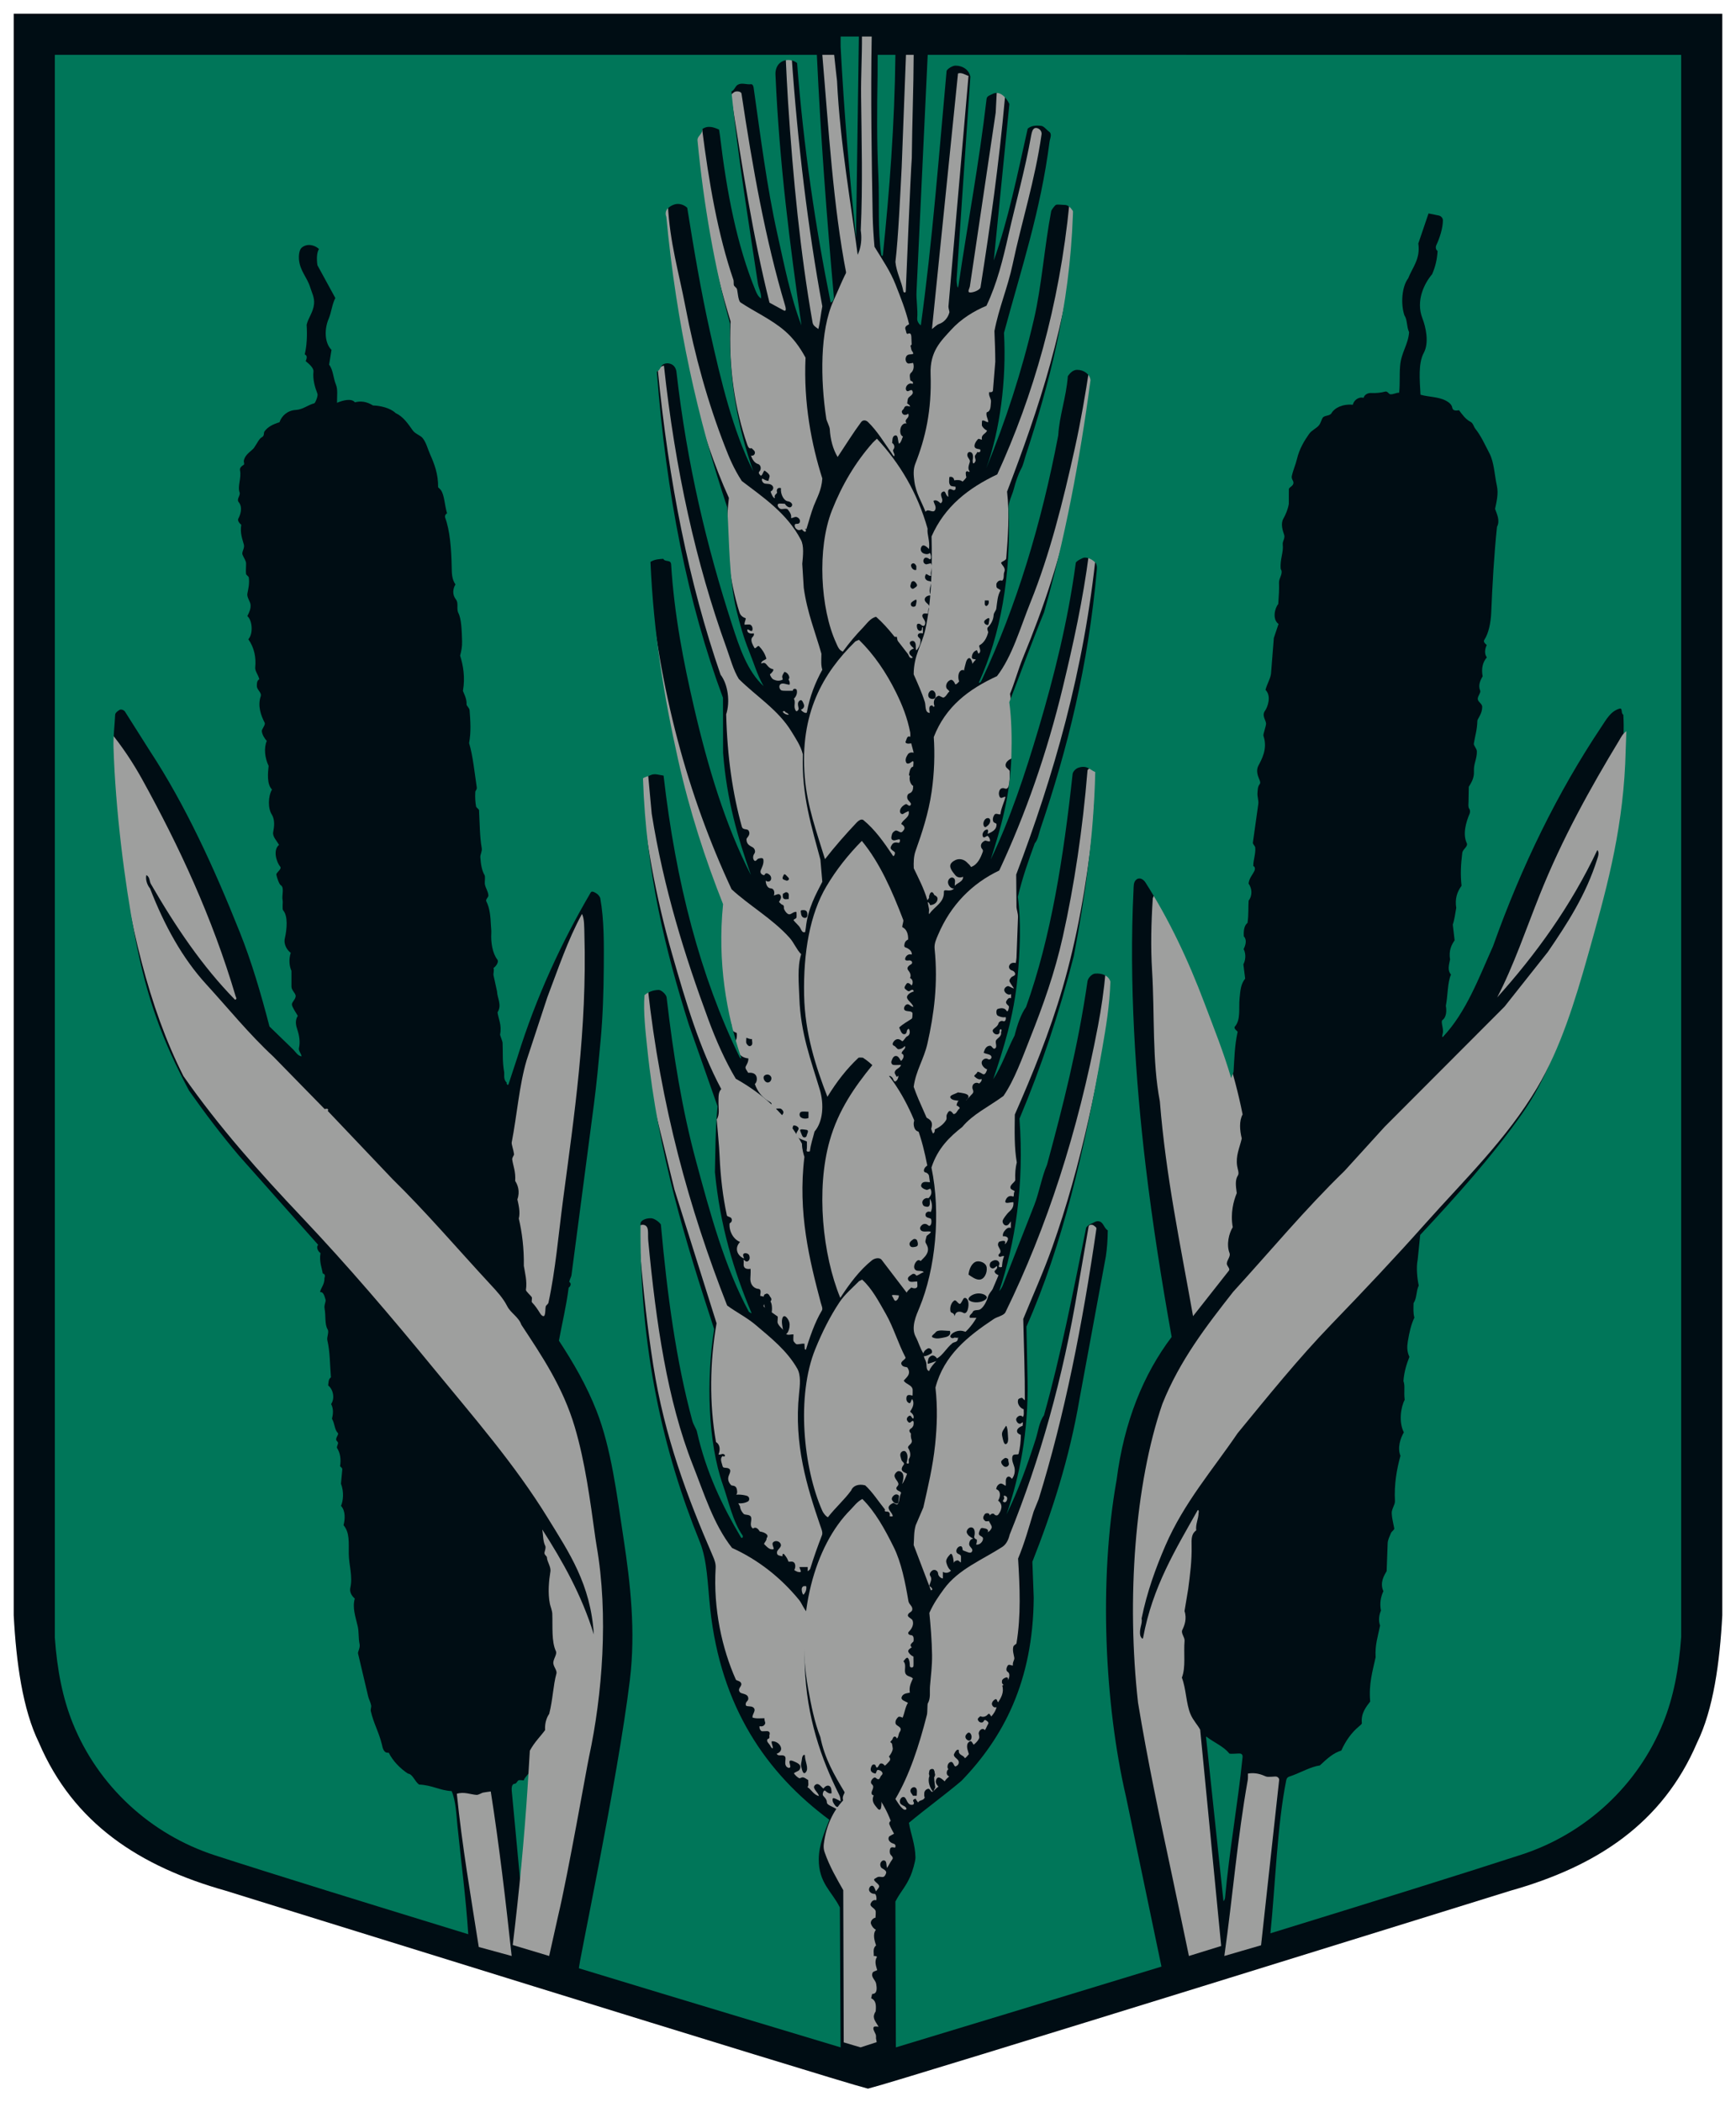 <?xml version="1.0" encoding="UTF-8"?>
<svg width="95px" height="115px" viewBox="0 0 95 115" version="1.1" xmlns="http://www.w3.org/2000/svg" xmlns:xlink="http://www.w3.org/1999/xlink">
    <title>paales-</title>
    <g id="Welcome" stroke="none" stroke-width="1" fill="none" fill-rule="evenodd">
        <g id="sakumlapa" transform="translate(-1153, -693)">
            <g id="Limbaži-Copy-3" transform="translate(1100, 671)">
                <g id="paales-" transform="translate(54, 23)">
                    <path d="M93,0.002 L93,87.355 C92.864,89.924 92.514,92.452 91.645,94.223 C89.791,98.565 86.247,100.879 81.577,102.193 C81.577,102.193 48.179,112.579 46.498,113 C44.818,112.579 11.423,102.191 11.423,102.191 C6.753,100.877 3.209,98.563 1.355,94.221 C0.486,92.45 0.136,89.923 0,87.353 L0,0 L93,0.002" id="Fill-1" fill="#000D14"></path>
                    <path d="M93,0.002 L93,87.355 C92.864,89.924 92.514,92.452 91.645,94.223 C89.791,98.565 86.247,100.879 81.577,102.193 C81.577,102.193 48.179,112.579 46.498,113 C44.818,112.579 11.423,102.191 11.423,102.191 C6.753,100.877 3.209,98.563 1.355,94.221 C0.486,92.45 0.136,89.923 0,87.353 L0,0 L93,0.002 Z" id="Stroke-2" stroke="#000D14" stroke-width="0.5"></path>
                    <path d="M48.951,68.147 C48.956,68.147 48.955,68.137 48.949,68.147 C48.995,68.064 49.154,67.818 48.95,67.857 L48.951,68.147" id="Fill-4" fill="#9E9F9E"></path>
                    <path d="M42.927,28.012 C42.939,28.025 42.977,28.056 42.992,28.066 C43.149,28.164 43.12,27.937 43.033,27.916 C42.948,27.895 42.843,27.928 42.927,28.012" id="Fill-5" fill="#9E9F9E"></path>
                    <path d="M41.86,37.975 C41.937,38.054 42.047,38.107 42.16,38.102 C42.138,38.026 42.057,37.992 41.977,37.959 C41.969,37.862 41.778,37.891 41.86,37.975" id="Fill-6" fill="#9E9F9E"></path>
                    <path d="M53.944,80.908 C53.998,81.029 53.78,81.112 53.946,81.174 C54.073,81.223 54.157,80.995 54.099,80.896 C54.067,80.842 53.873,80.748 53.944,80.908" id="Fill-7" fill="#9E9F9E"></path>
                    <path d="M47.838,57.896 C47.838,57.914 47.838,57.946 47.844,57.957 C47.884,58.031 47.921,58.234 48.044,58.133 C48.116,58.073 48.167,57.958 48.162,57.839 C48.083,57.948 47.943,57.889 47.838,57.896" id="Fill-8" fill="#9E9F9E"></path>
                    <path d="M47.819,69.895 C47.907,70.021 47.938,70.233 48.067,70.134 C48.145,70.074 48.194,69.956 48.19,69.862 C48.066,69.859 47.751,69.799 47.819,69.895" id="Fill-9" fill="#9E9F9E"></path>
                    <path d="M42.942,85.788 C42.916,85.807 42.889,85.851 42.884,85.866 C42.839,85.999 42.934,86.278 42.978,86.228 C43.101,86.093 43.143,85.933 43.123,85.783 C43.121,85.764 42.988,85.755 42.942,85.788" id="Fill-10" fill="#9E9F9E"></path>
                    <path d="M27.937,96 C27.815,96.164 27.71,96.249 27.661,96.394 C27.606,96.394 27.422,96.363 27.371,96.394 C27.302,96.436 27.259,96.578 27.163,96.579 C27.01,96.581 26.99,96.808 27.004,96.959 L27.528,102.535 C27.541,102.684 27.466,102.921 27.614,103 L27.717,101.966 C27.811,100.374 27.891,98.627 27.978,97.036 C27.993,96.768 28.035,96.195 27.937,96" id="Fill-11" fill="#007659"></path>
                    <path d="M53.597,4.024 C53.582,4.034 53.543,4.075 53.543,4.089 L53.488,5.159 L52.075,14.666 C52.059,14.776 51.906,14.994 52.09,15 C52.286,15.006 52.635,14.856 52.658,14.714 C53.19,11.356 53.665,7.974 53.99,4.39 C53.998,4.304 54.032,4.172 53.902,4.106 C53.814,4.061 53.703,3.952 53.597,4.024" id="Fill-12" fill="#9E9F9E"></path>
                    <path d="M65.016,94.179 L65.952,103 C65.984,102.98 66.034,102.888 66.04,102.819 C66.28,100.163 66.734,97.73 66.999,95.115 C67.007,95.033 66.976,94.946 66.874,94.927 C66.771,94.908 66.307,94.971 66.265,94.918 C65.963,94.532 65.445,94.333 65.021,94.004 C64.981,93.973 65.01,94.125 65.016,94.179" id="Fill-13" fill="#007659"></path>
                    <path d="M39.212,4.021 C39.175,4.034 38.993,4.172 39,4.219 C39.61,8.081 40.204,11.946 41.11,15.558 L41.87,15.971 C42.068,16.094 41.988,15.792 41.962,15.707 C40.891,12.129 40.181,8.162 39.576,4.116 C39.563,4.028 39.378,3.965 39.212,4.021" id="Fill-14" fill="#9E9F9E"></path>
                    <path d="M51.425,3.018 L50,17 C50.083,16.948 50.255,16.767 50.378,16.727 C50.652,16.64 50.878,16.395 50.957,16.08 C50.963,16.057 50.897,15.841 50.902,15.771 L52,3.15 C51.845,3.115 51.639,2.944 51.425,3.018" id="Fill-15" fill="#9E9F9E"></path>
                    <path d="M42,2.227 C42.038,2.988 42.071,3.752 42.125,4.581 C42.396,8.757 42.799,12.856 43.466,16.637 C43.499,16.825 43.64,16.886 43.781,17 C43.873,16.67 43.917,16.175 44,15.757 C43.221,11.538 42.649,6.843 42.319,2.053 C42.313,1.965 42.127,2.014 42.024,2.01 C42.024,2.048 41.998,2.182 42,2.227" id="Fill-16" fill="#9E9F9E"></path>
                    <path d="M52.635,23.584 C52.599,23.568 52.454,23.561 52.389,23.516 C52.236,23.411 52.398,23.143 52.524,23.02 C52.568,22.976 52.654,23.057 52.737,23.046 C52.675,22.765 52.928,22.755 53.015,22.559 C52.893,22.493 52.798,22.406 52.74,22.299 C52.719,22.26 52.74,22.074 52.74,22.016 C52.874,21.961 52.966,22.116 53.085,22.087 C53.063,21.901 52.945,21.75 52.992,21.556 C53.237,21.5 53.203,21.201 53.229,20.994 C53.254,20.803 53.076,20.655 53.135,20.447 C53.213,20.468 53.326,20.454 53.337,20.364 L53.466,18.784 C53.465,18.272 53.441,17.675 53.419,17.11 C53.668,15.815 54.14,14.754 54.416,13.455 C54.916,11.092 55.639,8.868 55.997,6.352 C56.031,6.118 55.784,5.961 55.634,6.008 C55.514,6.046 55.464,6.221 55.432,6.399 C55.094,8.297 54.6,10.034 54.18,11.884 C53.882,13.195 53.568,14.497 52.981,15.728 C52.296,16.012 51.583,16.451 51.045,17.046 C50.499,17.65 49.88,18.212 49.925,19.467 C49.995,21.462 49.636,22.976 49.088,24.372 C48.964,24.689 48.996,25.006 49.036,25.32 C49.117,25.966 49.441,26.46 49.649,27 C49.777,26.779 50.06,27.113 50.17,26.901 C50.267,26.715 50.1,26.551 50.085,26.395 C50.268,26.309 50.403,26.485 50.474,26.534 C50.637,26.435 50.542,26.255 50.52,26.185 C50.482,26.06 50.478,25.926 50.641,25.886 C50.752,25.859 50.752,26.121 50.896,26.178 C50.896,26.096 50.869,25.875 50.896,25.823 C50.976,25.668 51.138,25.832 51.211,25.815 C51.316,25.789 51.295,25.691 51.29,25.625 C51.242,25.615 51.066,25.605 51.028,25.572 C50.898,25.458 50.948,25.251 50.953,25.097 C51.056,25.058 51.205,25.103 51.215,25.274 C51.367,25.259 51.561,25.236 51.673,25.347 C51.868,25.179 51.99,24.969 52.062,24.777 C51.934,24.641 52.026,24.432 52.07,24.278 C52.108,24.144 51.968,24.069 51.941,23.935 C51.918,23.818 51.982,23.692 52.114,23.734 C52.319,23.801 52.225,24.17 52.226,24.186 C52.231,24.491 52.348,24.289 52.374,24.242 C52.421,24.158 52.346,24.067 52.347,23.97 C52.348,23.895 52.443,23.831 52.484,23.724 C52.584,23.774 52.693,23.719 52.635,23.584" id="Fill-17" fill="#9E9F9E"></path>
                    <path d="M37.229,6 C37.179,6.053 37.034,6.181 37.008,6.236 C36.992,6.269 37.004,6.404 37.008,6.446 C37.347,10.151 38.047,13.539 38.982,16.587 C38.854,19.148 39.236,21.428 39.885,23.303 C39.924,23.415 39.987,23.584 40.123,23.513 C40.215,23.604 40.363,23.687 40.297,23.833 C40.26,23.916 40.173,23.943 40.097,23.922 C40.158,24.11 40.284,24.327 40.474,24.381 C40.662,24.434 40.665,24.689 40.558,24.79 C40.474,24.868 40.574,24.978 40.643,25.026 C40.741,24.976 40.748,24.825 40.834,24.739 C40.942,24.813 41.066,24.898 41.11,25.011 C41.138,25.082 41.065,25.199 41.054,25.302 C40.936,25.309 40.833,25.239 40.719,25.177 C40.647,25.261 40.741,25.424 40.845,25.451 C40.967,25.483 41.154,25.439 41.269,25.573 C41.371,25.692 41.286,25.832 41.171,25.892 C41.208,26.022 41.323,26.283 41.409,26.243 C41.32,26.059 41.555,26.018 41.52,25.92 C41.48,25.805 41.546,25.638 41.738,25.705 C41.7,26.034 41.895,26.399 42.12,26.424 C42.251,26.439 42.389,26.557 42.342,26.661 C42.247,26.865 42.023,26.693 41.953,26.56 C41.869,26.56 41.677,26.532 41.606,26.56 C41.482,26.609 41.611,26.826 41.738,26.845 C41.841,26.861 42.046,26.786 42.117,26.879 C42.222,27.017 42.329,27.163 42.288,27.339 C42.397,27.351 42.498,27.242 42.614,27.291 C42.722,27.336 42.808,27.447 42.768,27.567 C42.717,27.721 42.525,27.603 42.494,27.704 C42.456,27.831 42.569,27.966 42.698,27.997 C42.799,28.021 42.939,27.893 43.13,27.942 C43.27,27.506 43.373,27.085 43.535,26.666 C43.707,26.223 43.958,25.822 44,25.177 C43.407,23.309 42.969,21.054 43.082,18.566 C42.754,17.958 42.391,17.484 41.945,17.099 C41.218,16.471 40.285,16.052 39.527,15.547 C39.389,15.454 39.372,14.93 39.324,14.797 C39.308,14.754 39.18,14.657 39.163,14.614 C39.142,14.562 39.158,14.374 39.139,14.32 C38.285,11.84 37.789,8.955 37.42,6.035 L37.229,6" id="Fill-18" fill="#9E9F9E"></path>
                    <path d="M46.005,34 C45.899,34.049 45.822,34.075 45.802,34.094 C44.047,35.816 42.751,38.016 43.04,41.514 C43.173,43.112 43.688,44.507 44.146,46 C44.71,45.277 45.271,44.644 45.866,44.011 C45.932,43.941 46.121,43.757 46.254,43.867 C46.875,44.377 47.359,45.055 47.871,45.822 C47.913,45.885 48.008,45.678 47.964,45.619 C47.914,45.553 47.784,45.514 47.744,45.41 C47.719,45.346 47.777,45.262 47.821,45.193 C47.887,45.089 48.024,45.068 48.151,45.105 C48.234,45.13 48.27,45.003 48.237,44.919 C48.121,44.901 48.003,44.987 47.893,44.967 C47.713,44.934 47.789,44.745 47.816,44.628 C47.831,44.563 47.912,44.474 48.002,44.439 C48.073,44.411 48.17,44.485 48.249,44.519 C48.356,44.565 48.415,44.459 48.444,44.425 C48.564,44.284 48.462,44.154 48.32,44.078 C48.395,43.822 48.817,43.72 48.721,43.368 C48.619,43.415 48.515,43.461 48.438,43.515 C48.365,43.567 48.27,43.506 48.254,43.416 C48.229,43.267 48.35,43.088 48.57,42.988 C48.635,42.959 48.757,43.168 48.837,43.03 C48.905,42.913 48.675,42.82 48.648,42.656 C48.632,42.552 48.662,42.436 48.771,42.398 C48.94,42.339 48.971,42.17 48.97,42.031 C48.97,41.845 49.099,41.478 48.76,41.426 C48.72,41.42 48.764,41.286 48.779,41.2 C48.799,41.092 48.853,40.958 48.973,40.936 C48.971,40.846 49.049,40.54 48.886,40.678 C48.81,40.742 48.648,40.835 48.59,40.713 C48.516,40.56 48.593,40.402 48.677,40.272 C48.744,40.167 48.871,40.147 49,40.174 L48.864,39.662 C48.764,39.69 48.475,39.711 48.576,39.523 C48.619,39.444 48.632,39.22 48.815,39.306 C48.815,39.26 48.82,39.121 48.811,39.076 C48.651,38.256 48.38,37.581 48.043,36.895 C47.506,35.801 46.825,34.8 46.005,34" id="Fill-19" fill="#9E9F9E"></path>
                    <path d="M46.988,23 C46.897,23.082 46.792,23.181 46.761,23.216 C45.816,24.282 45.078,25.523 44.525,26.926 C43.708,28.997 43.89,32.29 44.756,34.171 C44.836,34.346 44.909,34.573 45.123,34.645 C45.464,34.175 45.832,33.739 46.228,33.33 C46.428,33.123 46.641,32.8 46.944,32.743 C47.641,33.356 48.135,34.081 48.682,34.774 C48.744,34.852 48.766,35.068 48.951,34.979 C48.913,34.907 48.821,34.854 48.786,34.797 C48.688,34.635 48.881,34.515 49.014,34.475 C48.93,34.397 48.841,34.327 48.799,34.231 C48.737,34.088 48.934,34.025 49.011,34.078 C49.187,34.197 49.062,34.463 49.149,34.579 C49.31,34.399 49.393,34.188 49.369,33.99 C49.359,33.908 49.188,33.846 49.228,33.73 C49.269,33.612 49.406,33.635 49.506,33.646 L49.505,33.308 C49.406,33.304 49.503,33.473 49.392,33.503 C49.208,33.554 49.161,33.311 49.176,33.191 C49.19,33.083 49.341,33.113 49.403,33.179 C49.445,33.225 49.565,33.294 49.613,33.174 C49.71,32.937 49.425,32.813 49.48,32.642 C49.521,32.516 49.682,32.573 49.785,32.568 C49.791,32.509 49.788,32.336 49.815,32.294 C49.963,32.064 49.644,32.031 49.605,31.82 C49.578,31.674 49.773,31.547 49.946,31.577 C49.809,31.344 49.898,31.126 49.958,30.924 C50.004,30.77 49.853,30.796 49.798,30.779 C49.668,30.739 49.557,30.625 49.659,30.429 C49.707,30.338 49.858,30.568 49.955,30.481 C49.873,30.264 50.109,30.015 49.933,29.813 C49.859,29.83 49.701,29.875 49.686,29.872 C49.511,29.837 49.494,29.653 49.578,29.55 C49.648,29.465 49.775,29.517 49.851,29.577 C49.982,29.68 49.968,29.345 49.882,29.245 C49.814,29.337 49.646,29.321 49.541,29.274 C49.409,29.215 49.34,29.069 49.422,28.915 C49.54,28.695 49.81,29.011 49.836,29.036 C49.902,28.587 49.721,28.251 49.76,27.917 C49.205,25.949 48.224,24.326 46.988,23" id="Fill-20" fill="#9E9F9E"></path>
                    <path d="M35.165,10.004 C35.129,10.01 34.995,10.126 35,10.162 L35.543,14.19 C36.304,18.537 37.298,22.732 38.888,26.238 C38.619,28.512 38.915,30.773 39.47,32.512 C39.523,32.676 39.656,32.772 39.813,32.825 C39.799,32.947 39.726,33.054 39.747,33.173 C39.809,33.173 39.999,33.149 40.056,33.173 C40.153,33.214 40.204,33.365 40.174,33.468 C40.125,33.637 39.896,33.324 39.894,33.477 C39.892,33.648 40.1,33.68 40.245,33.645 C40.304,33.778 40.156,33.843 40.132,33.926 C40.088,34.085 40.18,34.258 40.285,34.441 C40.337,34.531 40.468,34.278 40.538,34.35 C40.715,34.532 40.856,34.75 40.935,35.016 C40.958,35.094 40.64,35.122 40.66,35.301 C40.98,35.144 40.92,35.527 41.296,35.606 C41.385,35.624 41.239,35.823 41.134,35.884 C41.16,36.019 41.267,36.139 41.31,36.161 C41.659,36.339 41.897,36.171 42.013,36.012 C42.154,36.141 42.251,36.292 42.21,36.455 C42.045,36.457 41.859,36.337 41.72,36.422 C41.6,36.496 41.647,36.712 41.76,36.765 C41.856,36.809 42.256,36.783 42.384,36.787 C42.387,36.644 42.579,36.657 42.601,36.75 C42.645,36.927 42.566,37.107 42.443,37.226 C42.569,37.434 42.387,37.646 42.555,37.888 C42.596,37.946 42.712,37.848 42.704,37.753 C42.693,37.644 42.594,37.421 42.781,37.313 C42.892,37.25 42.951,37.438 42.991,37.535 C43.044,37.666 42.943,37.791 42.827,37.821 C42.89,37.934 43.136,38.074 43.158,37.955 C43.311,37.104 43.618,36.328 44,35.637 C43.92,35.386 43.945,35.129 43.951,34.763 C43.628,33.617 43.17,32.513 42.984,31.153 L42.902,29.845 C42.947,29.381 43.003,28.869 42.831,28.536 C42.069,27.067 40.723,26.179 39.593,25.313 C39.144,24.618 38.906,24.034 38.665,23.413 C37.734,21.02 37.02,18.459 36.504,15.757 C36.15,13.905 35.652,12.267 35.549,10.198 C35.543,10.06 35.311,9.981 35.165,10.004" id="Fill-21" fill="#9E9F9E"></path>
                    <path d="M57.583,10.026 C57.557,10.044 57.527,10.088 57.526,10.091 C56.968,15.768 55.532,20.674 53.573,24.951 C51.975,25.709 50.698,26.71 49.978,28.344 C50.017,30.066 49.98,31.896 49.633,33.455 C49.447,34.286 49.002,34.837 49,35.891 C49.212,36.37 49.443,36.873 49.613,37.412 C49.671,37.6 49.598,37.986 49.88,38 C49.861,37.836 49.789,37.568 50.029,37.595 C50.069,37.704 50.155,37.67 50.129,37.594 C50.057,37.387 50.13,37.136 50.372,37.057 C50.393,37.05 50.594,37.176 50.632,37.162 C50.788,37.102 50.832,36.926 50.956,36.825 C50.919,36.752 50.822,36.707 50.795,36.643 C50.727,36.474 50.837,36.258 51.023,36.194 C51.123,36.159 51.231,36.315 51.277,36.438 C51.369,36.432 51.417,36.343 51.488,36.279 C51.414,36.082 51.429,35.796 51.57,35.691 C51.7,35.593 51.846,35.69 51.855,35.861 C52.07,35.576 52.181,35.298 52.401,35.084 C52.35,35.045 52.185,35.081 52.183,34.963 C52.179,34.815 52.263,34.618 52.461,34.568 L52.539,34.758 C52.773,34.651 52.516,34.344 52.604,34.297 C52.829,34.177 52.992,33.929 53.078,33.587 C53.084,33.564 52.982,33.393 53.059,33.317 C53.214,33.163 53.362,32.93 53.377,32.634 C53.382,32.523 53.505,32.405 53.52,32.298 C53.572,31.931 53.587,31.57 53.756,31.294 C53.699,31.224 53.596,31.207 53.547,31.144 C53.521,31.111 53.518,30.943 53.533,30.914 C53.589,30.808 53.697,30.713 53.84,30.768 C53.975,30.646 53.9,30.429 53.954,30.302 C54.059,30.057 53.829,29.935 53.78,29.783 C53.885,29.68 54.056,29.652 54.065,29.545 C54.156,28.416 54.25,27.124 54.11,25.895 C55.821,21.414 57.435,16.686 57.932,10.979 C57.958,10.687 58.061,10.393 57.948,10.158 C57.887,10.03 57.687,9.958 57.583,10.026" id="Fill-22" fill="#9E9F9E"></path>
                    <path d="M58.673,19.032 C58.659,19.043 58.623,19.084 58.62,19.099 C58.393,20.591 58.144,22.049 57.828,23.477 C57.166,26.467 56.447,29.335 55.395,31.941 C54.819,33.369 54.397,34.9 53.559,35.987 C52.004,36.703 50.746,37.653 50.099,39.32 C50.162,40.236 50.132,41.287 49.983,42.31 C49.81,43.502 49.453,44.565 49.101,45.557 C48.997,45.85 48.992,46.192 49.005,46.499 C49.275,47.066 49.563,47.607 49.748,48.243 C49.861,48.127 49.876,47.989 49.995,47.96 C50.142,47.924 50.303,48.046 50.306,48.151 C50.312,48.347 50.147,48.494 49.908,48.515 C49.888,48.516 49.869,48.376 49.767,48.35 C49.782,48.433 49.82,48.648 49.839,48.728 C49.855,48.791 49.795,49.083 49.871,48.977 C50.175,48.557 50.674,48.37 50.653,47.795 C50.645,47.571 50.98,47.859 51.21,47.597 C51.042,47.652 50.814,47.377 50.895,47.165 C50.931,47.07 51.045,46.962 51.166,47.021 C51.324,47.099 51.239,47.301 51.249,47.455 C51.383,47.308 51.6,47.261 51.683,47.085 C51.709,47.03 51.72,46.832 51.696,46.774 C51.678,46.732 51.496,46.646 51.487,46.617 C51.443,46.471 51.47,46.303 51.588,46.211 C51.793,46.051 52.024,46.233 52.138,46.429 C52.492,46.305 52.661,45.935 52.781,45.594 C52.818,45.489 52.726,45.43 52.708,45.39 C52.628,45.211 52.727,45.076 52.887,44.994 C52.956,44.959 53.058,45.049 53.175,45.023 C53.19,44.924 53.148,44.824 53.062,44.737 C53.004,44.678 52.849,44.907 52.784,44.757 C52.724,44.619 52.828,44.447 52.945,44.396 C53.136,44.313 53.054,44.537 53.047,44.618 C53.271,44.512 53.549,44.406 53.532,44.082 C53.529,44.033 53.392,44.017 53.364,43.959 C53.304,43.833 53.336,43.682 53.427,43.559 C53.51,43.448 53.736,43.616 53.749,43.521 C53.794,43.166 53.959,42.883 54.024,42.584 C53.902,42.587 53.784,42.712 53.716,42.606 C53.643,42.49 53.647,42.317 53.721,42.198 C53.79,42.089 53.923,42.105 54.001,42.137 C54.104,42.18 54.175,42.077 54.191,42.019 C54.258,41.766 54.263,41.483 54.253,41.176 C54.251,41.132 54.068,41.001 54.048,40.948 C53.962,40.721 54.204,40.55 54.369,40.49 C54.47,39.352 54.449,38.045 54.272,36.953 C54.518,36.368 54.726,35.596 54.991,34.955 C56.104,32.261 57.093,29.366 57.708,26.222 C57.761,25.952 57.877,25.701 57.93,25.477 C58.284,23.989 58.595,22.468 58.762,20.872 C58.826,20.25 59.013,19.792 58.999,19.243 C58.996,19.104 58.801,18.927 58.673,19.032" id="Fill-23" fill="#9E9F9E"></path>
                    <path d="M35.333,19 C35.143,19.056 34.992,19.17 35,19.251 C35.588,25.344 36.709,30.928 38.433,35.91 C38.838,36.438 38.965,37.39 38.739,38.078 C38.798,40.435 39.103,42.448 39.595,44.219 C39.654,44.43 39.891,44.313 39.966,44.439 C40.108,44.677 39.85,44.822 39.85,44.907 C39.849,45.209 40.047,45.264 40.201,45.36 C40.3,45.421 40.362,45.586 40.279,45.7 C40.218,45.782 40.175,45.951 40.267,46.065 C40.35,46.167 40.44,45.991 40.49,45.975 C40.604,45.939 40.756,45.91 40.774,46.02 C40.812,46.257 40.683,46.468 40.632,46.606 C40.556,46.812 40.785,46.933 40.955,46.855 C40.963,47.019 40.893,47.155 40.907,47.252 C40.933,47.431 41.021,47.589 41.178,47.596 C41.362,47.603 41.409,47.821 41.347,47.99 C41.476,47.952 41.614,47.863 41.694,47.957 C41.808,48.091 41.688,48.237 41.628,48.342 C41.669,48.377 41.76,48.479 41.805,48.49 C41.938,48.521 41.88,48.663 41.908,48.73 C41.959,48.847 42.048,48.976 42.159,49.013 C42.283,49.053 42.423,48.849 42.586,48.888 C42.586,48.952 42.601,49.13 42.586,49.188 C42.568,49.263 42.468,49.261 42.422,49.335 C42.528,49.485 42.691,49.596 42.789,49.758 C42.844,49.85 42.899,50.056 43.061,49.986 C43.066,49.94 43.092,49.811 43.096,49.767 C43.206,48.694 43.651,47.922 44,47.235 L43.895,46.024 C43.435,44.276 42.853,42.536 42.937,40.267 C42.8,39.758 42.553,39.419 42.321,39.033 C41.6,37.836 40.392,37.1 39.431,36.143 C39.123,35.642 38.967,35.024 38.756,34.441 C37.089,29.839 35.944,24.675 35.333,19" id="Fill-24" fill="#9E9F9E"></path>
                    <path d="M46.162,45 C45.416,45.759 44.771,46.565 44.222,47.491 C43.325,49.002 42.956,51.094 43.004,53.445 C43.046,55.526 43.647,57.37 44.279,59 C44.795,58.159 45.335,57.47 45.974,56.869 C46.007,56.838 46.22,56.86 46.222,56.861 C46.706,57.174 47.06,57.559 47.325,58.041 C47.391,58.163 47.533,57.95 47.6,57.892 C47.759,57.752 47.848,58.081 47.994,58.002 C48.169,57.906 47.931,57.783 47.963,57.649 C48.01,57.45 48.269,57.443 48.305,57.253 C48.2,57.253 47.948,57.273 47.878,57.253 C47.796,57.23 47.754,57.132 47.784,57.049 C47.827,56.929 47.892,56.738 48.061,56.768 C48.214,56.795 48.281,57.069 48.32,57.03 C48.46,56.888 48.509,56.697 48.343,56.634 C48.323,56.475 48.615,56.377 48.514,56.222 C48.413,56.341 48.273,56.404 48.152,56.396 C48.107,56.393 47.993,56.234 47.944,56.217 C47.783,56.162 47.865,56.033 47.913,55.969 C47.984,55.874 48.149,55.756 48.356,55.95 C48.422,56.01 48.546,55.732 48.636,55.695 C48.85,55.606 48.785,55.34 48.733,55.28 C48.557,55.333 48.682,55.538 48.505,55.572 C48.332,55.604 48.275,55.35 48.206,55.209 C48.426,55.001 48.65,54.894 48.889,54.73 C48.936,54.698 48.932,54.568 48.936,54.461 C48.943,54.283 48.673,54.345 48.543,54.283 C48.409,54.219 48.486,54.016 48.597,53.956 C48.748,53.875 48.813,54.07 48.984,54.08 C48.927,53.894 48.716,53.769 48.649,53.621 C48.558,53.42 48.891,53.259 49,53.241 C48.994,53.082 48.843,53.164 48.804,53.196 C48.708,53.273 48.622,53.167 48.553,53.117 C48.433,53.03 48.553,52.908 48.59,52.84 C48.666,52.694 48.815,52.828 48.885,52.91 C48.973,52.823 48.977,52.565 48.798,52.505 C48.884,52.338 48.783,52.181 48.7,52.076 C48.573,51.917 48.778,51.798 48.874,51.738 C48.933,51.701 48.949,51.561 48.777,51.537 C48.742,51.532 48.435,51.616 48.563,51.359 C48.62,51.244 48.756,51.171 48.897,51.221 C48.918,51.018 48.706,50.876 48.551,50.829 C48.449,50.798 48.491,50.657 48.516,50.575 C48.542,50.494 48.625,50.424 48.696,50.397 C48.71,50.075 48.599,49.814 48.376,49.719 C48.375,49.563 48.46,49.405 48.428,49.322 C47.815,47.715 47.137,46.182 46.162,45" id="Fill-25" fill="#9E9F9E"></path>
                    <path d="M30.846,49 C30.066,50.419 29.536,52.027 28.95,53.56 L27.82,56.995 C27.416,58.35 27.288,60.025 27.002,61.498 C26.984,61.593 27.097,61.888 27.13,62.136 C27.139,62.205 27.013,62.314 27.032,62.441 C27.082,62.786 27.226,63.078 27.193,63.605 C27.33,63.812 27.469,64.171 27.313,64.613 C27.377,64.897 27.481,65.302 27.391,65.663 C27.565,66.391 27.683,67.311 27.665,68.245 C27.726,68.625 27.854,69.085 27.781,69.561 C27.769,69.639 28.058,69.879 28.105,69.972 C28.125,70.009 28.079,70.209 28.106,70.237 C28.277,70.412 28.425,70.627 28.564,70.858 C28.62,70.952 28.76,71.07 28.802,70.948 C28.859,70.783 28.833,70.612 28.865,70.462 C28.875,70.419 29,70.322 29.009,70.279 C29.393,68.539 29.572,66.451 29.809,64.658 C30.417,60.058 31.13,55.34 30.98,50.093 C30.971,49.778 30.984,49.224 30.846,49" id="Fill-26" fill="#9E9F9E"></path>
                    <path d="M46.885,57 C46.829,57.104 46.763,57.237 46.733,57.274 C45.778,58.45 44.879,59.719 44.403,61.401 C43.649,64.063 44.015,67.647 44.984,70 C45.492,69.219 46.049,68.475 46.719,67.942 C46.857,67.833 47.13,67.766 47.248,67.92 L48.615,69.711 C48.668,69.605 48.768,69.526 48.869,69.433 C48.959,69.471 49.131,69.52 49.195,69.399 C49.216,69.359 49.195,69.174 49.195,69.104 C49.025,69.093 48.777,69.203 48.693,69.001 C48.637,68.865 48.821,68.774 48.919,68.705 C48.985,68.659 49.091,68.685 49.144,68.785 C49.285,68.754 49.405,68.637 49.551,68.59 C49.466,68.49 49.252,68.547 49.142,68.497 C48.956,68.41 49.025,68.16 49.12,68.04 C49.173,67.973 49.259,67.876 49.383,67.984 C49.51,67.832 49.803,67.639 49.782,67.308 C49.776,67.21 49.719,67.097 49.665,67.005 C49.605,66.903 49.676,66.783 49.693,66.662 C49.709,66.547 49.892,66.528 49.942,66.385 C49.788,66.318 49.492,66.444 49.383,66.285 C49.307,66.176 49.382,66.077 49.457,66.01 C49.545,65.931 49.69,65.933 49.779,66.02 C49.932,66.169 50.016,65.85 49.951,65.69 C49.917,65.606 49.636,65.656 49.647,65.445 C49.653,65.32 49.788,65.237 49.931,65.302 C50.031,65.129 50.029,64.769 49.882,64.577 C49.879,64.738 49.904,64.861 49.856,64.953 C49.805,65.051 49.679,65.013 49.589,64.986 C49.503,64.959 49.458,64.818 49.475,64.741 C49.508,64.589 49.684,64.506 49.806,64.549 C49.961,64.4 50.022,64.228 49.914,64.027 C49.849,64.029 49.776,64.108 49.687,64.086 C49.55,64.051 49.381,63.946 49.407,63.839 C49.466,63.582 49.719,63.668 49.889,63.674 C49.877,63.547 49.851,63.442 49.84,63.333 C49.832,63.25 49.748,63.16 49.651,63.139 C49.466,63.098 49.589,62.841 49.746,62.763 C49.602,62.027 49.435,61.345 49.204,60.73 C48.662,59.291 47.911,57.995 46.885,57" id="Fill-27" fill="#9E9F9E"></path>
                    <path d="M34,30.028 C34.047,31.902 34.362,33.455 34.589,35.223 L35.408,39.306 C36.104,42.685 37.289,45.657 38.383,48.575 C38.126,50.707 38.413,52.901 38.883,54.643 C38.924,54.792 39.048,55.047 39.037,55.123 C38.998,55.398 39.206,55.46 39.319,55.509 C39.331,55.66 39.334,55.805 39.252,55.931 C39.144,56.1 39.372,56.289 39.401,56.492 C39.436,56.746 39.713,56.88 39.953,56.9 C39.962,57.091 39.864,57.224 39.807,57.346 C39.76,57.45 39.879,57.566 39.943,57.686 C40.04,57.682 40.152,57.675 40.253,57.727 C40.489,57.844 40.438,58.209 40.306,58.299 C40.448,58.707 40.69,58.99 40.981,59.189 C41.06,59.244 41.239,59.317 41.222,59.398 C41.188,59.557 41.257,59.756 41.423,59.808 C41.506,59.834 41.462,59.702 41.464,59.647 C41.52,59.647 41.673,59.629 41.718,59.647 C41.779,59.67 41.83,59.736 41.856,59.785 C41.924,59.913 41.769,59.996 41.735,60.103 C41.688,60.252 41.933,60.361 42.021,60.489 C42.073,60.565 42.334,61.033 42.396,60.606 C42.408,60.527 42.627,60.577 42.693,60.693 C42.747,60.788 42.574,60.923 42.579,61.034 C42.592,61.295 42.944,61.342 43.156,61.446 C43.154,61.564 43.17,61.798 43.142,61.924 C43.124,62.009 43.238,62.013 43.32,61.982 C43.362,61.595 43.486,61.267 43.574,60.901 C44.038,60.362 44.106,59.421 43.861,58.606 C43.388,57.026 42.809,55.528 42.744,53.596 C42.717,52.813 42.621,51.895 42.843,51.199 C42.596,50.956 42.449,50.568 42.208,50.3 C41.271,49.257 40.003,48.543 39.034,47.646 C36.647,42.521 35.062,36.806 34.464,30.068 C34.301,29.997 34.167,29.978 34,30.028" id="Fill-28" fill="#9E9F9E"></path>
                    <path d="M41.287,94.566 C41.271,94.46 41.209,94.365 41.231,94.256 C41.436,94.235 41.683,94.377 41.739,94.604 C41.781,94.772 41.636,94.898 41.502,94.935 C41.578,95.089 41.753,94.987 41.887,95.039 C42.112,95.126 41.867,95.416 42.035,95.636 C42.061,95.67 42.191,95.764 42.246,95.667 C42.269,95.626 42.191,95.416 42.2,95.372 C42.221,95.275 42.332,95.304 42.45,95.358 C42.572,95.415 42.946,95.534 42.742,95.823 C42.694,95.892 42.547,95.92 42.444,96.008 C42.519,96.116 42.616,96.211 42.728,96.272 C42.778,96.299 42.857,96.224 42.928,96.228 C43.037,96.233 43.13,96.325 43.226,96.374 C43.22,96.508 43.274,96.659 43.187,96.765 C43.394,96.883 43.524,97.192 43.817,97.249 C43.764,97.062 43.605,96.974 43.551,96.8 C43.516,96.69 43.651,96.589 43.729,96.596 C43.874,96.609 43.943,96.766 44.063,96.841 C44.135,96.735 44.254,96.653 44.363,96.69 C44.507,96.74 44.501,96.953 44.507,97.098 C44.373,97.138 44.269,97.058 44.164,96.964 C44.094,96.901 44.019,97.058 44.026,97.181 C44.031,97.273 44.25,97.373 44.25,97.601 C44.25,97.754 44.597,97.828 44.82,97.994 C44.865,98.027 44.922,97.918 44.972,97.857 C45.02,97.799 45.001,97.804 44.875,97.845 C44.749,97.886 44.654,97.707 44.593,97.6 C44.563,97.547 44.515,97.332 44.644,97.369 C44.778,97.407 44.897,97.49 45,97.539 C44.993,97.435 44.991,97.316 44.927,97.19 C43.935,95.214 43.139,92.932 43.04,90.154 C43.005,89.176 43.053,88.183 43.177,87.214 C42.968,86.995 42.89,86.718 42.718,86.51 C41.737,85.317 40.51,84.335 39.059,83.677 C38.048,82.391 37.537,80.719 36.917,79.151 C35.515,75.606 34.899,71.34 34.477,66.899 C34.445,66.571 34.498,66.281 34.403,66.124 C34.279,65.923 33.987,66.008 34,66.092 C34.076,66.548 33.996,67.085 34.037,67.574 C34.208,69.657 34.434,71.679 34.751,73.696 C35.365,77.596 36.616,80.918 38.016,84.139 C38.101,84.334 38.177,84.544 38.163,84.766 C38.026,87.016 38.519,89.2 39.266,90.877 C39.296,90.947 39.502,90.939 39.558,91.078 C39.629,91.254 39.331,91.354 39.487,91.567 C39.56,91.666 39.852,91.643 39.926,91.811 C39.974,91.92 39.945,92.009 39.872,92.077 C39.803,92.143 39.765,92.312 39.884,92.333 C40.013,92.354 40.192,92.323 40.273,92.462 C40.358,92.609 40.156,92.785 40.18,92.957 C40.386,93.031 40.626,92.992 40.838,92.996 C40.811,93.117 40.902,93.217 40.869,93.295 C40.807,93.439 40.679,93.455 40.563,93.43 C40.547,93.539 40.592,93.647 40.67,93.697 C40.719,93.728 40.965,93.68 41.044,93.712 C41.22,93.785 41.058,94.03 40.993,94.156 C40.932,94.276 41.082,94.374 41.16,94.504 C41.145,94.528 41.316,94.76 41.287,94.566" id="Fill-29" fill="#9E9F9E"></path>
                    <path d="M46.178,69 C46.08,69.049 46.016,69.08 46.013,69.083 C45.637,69.464 45.233,69.799 44.942,70.234 C44.42,71.017 43.991,71.876 43.616,72.798 C42.577,75.35 42.952,79.289 44.002,81.654 C44.041,81.742 44.177,81.945 44.306,82 C44.721,81.467 45.199,81.054 45.577,80.537 C45.666,80.291 45.963,80.153 46.347,80.255 C46.732,80.604 47.061,81.119 47.434,81.583 C47.365,81.716 47.531,81.685 47.578,81.695 C47.719,81.726 47.695,81.861 47.686,81.948 C47.747,81.946 47.874,81.987 47.851,81.908 C47.807,81.756 47.672,81.664 47.63,81.513 C47.598,81.399 47.73,81.286 47.872,81.221 C47.933,81.192 48.085,81.386 48.148,81.248 C48.225,81.08 48.209,80.898 48.296,80.709 C48.36,80.572 48.108,80.586 48.056,80.451 C48.016,80.35 48.15,80.303 48.163,80.203 C48.185,80.034 47.87,79.85 47.972,79.645 C48.007,79.572 48.108,79.46 48.204,79.477 C48.542,79.535 48.428,79.977 48.366,80.181 C48.462,80.072 48.569,79.819 48.638,79.623 C48.558,79.568 48.463,79.544 48.397,79.482 C48.283,79.373 48.383,79.221 48.455,79.125 C48.526,79.031 48.359,78.955 48.337,78.88 C48.297,78.742 48.232,78.6 48.291,78.486 C48.347,78.378 48.493,78.337 48.565,78.416 C48.716,78.582 48.656,78.849 48.608,79.04 C48.817,79.158 48.697,78.869 48.739,78.811 C48.865,78.634 48.816,78.399 48.701,78.218 C48.642,78.124 48.824,78.026 48.878,77.926 C48.911,77.866 48.93,77.675 48.945,77.614 C48.978,77.488 48.836,77.431 48.788,77.342 C48.692,77.16 48.939,77.143 48.977,77.013 C49.001,76.932 49.05,76.592 48.848,76.791 C48.757,76.881 48.676,76.769 48.642,76.706 C48.593,76.612 48.654,76.51 48.736,76.462 C48.878,76.378 48.874,76.603 48.983,76.601 C49.042,76.438 48.929,76.331 48.803,76.224 C48.908,76.046 49.079,75.807 48.918,75.536 C48.856,75.581 48.843,75.786 48.761,75.758 C48.593,75.7 48.59,75.537 48.607,75.435 C48.639,75.249 48.826,75.324 48.939,75.345 C48.939,75.266 48.951,75.085 48.944,75.023 C48.915,74.759 48.591,74.741 48.455,74.53 C48.588,74.356 48.898,74.175 48.655,73.811 C48.623,73.762 48.402,73.81 48.328,73.63 C48.259,73.46 48.602,73.352 48.549,73.251 C48.141,72.474 47.896,71.608 47.469,70.863 C47.094,70.207 46.716,69.481 46.178,69" id="Fill-30" fill="#9E9F9E"></path>
                    <path d="M51.423,72.195 C51.828,71.915 52.181,71.538 52.435,71.09 L52.075,71.09 C52.008,70.935 52.188,70.884 52.233,70.769 C52.284,70.637 52.514,70.691 52.621,70.636 C52.824,70.532 52.999,70.179 53.066,69.944 C53.118,69.761 53.276,69.607 53.319,69.522 L53.641,68.764 C53.579,68.71 53.473,68.707 53.428,68.57 C53.4,68.483 53.629,68.429 53.552,68.254 C53.474,68.3 53.399,68.425 53.27,68.377 C53.107,68.315 53.154,68.094 53.232,68.032 C53.324,67.958 53.451,67.908 53.569,67.953 C53.649,67.983 53.728,68.107 53.674,68.202 C53.602,68.331 53.741,68.342 53.832,68.305 C53.845,68.139 53.855,67.946 53.942,67.732 C53.961,67.686 53.819,67.717 53.77,67.743 C53.682,67.787 53.577,67.678 53.683,67.592 C53.862,67.446 53.636,67.25 53.617,67.119 C53.601,67.013 53.656,66.935 53.689,66.924 C53.787,66.893 54.112,66.794 53.98,67.06 C54.07,67.022 54.108,66.92 54.136,66.863 C54.239,66.651 53.978,66.611 53.881,66.631 C53.864,66.513 53.91,66.415 53.969,66.341 C54.054,66.234 54.159,66.118 54.316,66.176 L54.315,65.816 C54.256,65.889 54.2,66.019 54.083,66.038 C53.951,66.059 53.835,65.888 53.872,65.763 C53.894,65.686 54.092,65.403 54.23,65.284 C54.346,65.184 54.489,65.026 54.456,64.766 C54.321,64.755 53.959,64.892 54.019,64.693 C54.075,64.507 54.22,64.367 54.43,64.453 C54.52,64.49 54.439,64.264 54.53,64.171 C54.467,64.098 54.33,64.088 54.301,64.001 C54.236,63.809 54.563,63.671 54.558,63.544 C54.544,63.197 54.568,62.886 54.642,62.588 C54.502,61.776 54.522,60.917 54.534,59.97 C55.492,57.79 56.434,55.493 57.144,53.059 C57.935,50.348 58.453,47.432 58.799,44.33 L59,41.18 C59.004,41.108 58.895,41.034 58.833,41.011 C58.715,40.967 58.519,41.064 58.512,41.151 C58.248,44.346 57.794,47.412 57.16,50.245 C56.716,52.233 56.083,53.997 55.383,55.76 C54.935,56.892 54.512,58.082 53.913,58.954 C53.073,59.565 52.235,59.951 51.658,60.65 C50.971,61.189 50.315,61.813 49.972,62.871 C50.496,65.372 50.195,68.426 49.31,70.546 C49.147,70.935 48.834,71.616 49.109,72.127 C49.265,72.417 49.353,72.771 49.532,73.039 C49.562,72.897 49.675,72.82 49.781,72.763 C49.841,72.732 49.943,72.786 49.978,72.848 C50.008,72.9 50.031,73.009 49.944,73.051 C49.823,73.11 49.704,73.191 49.555,73.189 C49.571,73.295 49.642,73.386 49.683,73.528 C49.719,73.651 49.662,73.973 49.848,74 C49.925,73.793 50.055,73.662 50.24,73.456 C50.101,73.508 49.926,73.566 49.797,73.603 C49.732,73.621 49.788,73.414 49.802,73.349 C49.824,73.255 49.913,73.183 49.993,73.157 C50.09,73.126 50.206,73.205 50.278,73.313 C50.609,73.121 50.78,72.756 51.117,72.479 C51.217,72.396 51.423,72.45 51.423,72.195" id="Fill-31" fill="#9E9F9E"></path>
                    <path d="M58.601,29.215 C58.265,31.827 57.729,34.244 57.159,36.609 C56.292,40.2 55.128,43.522 53.682,46.62 C52.189,47.328 51.024,48.51 50.337,50.135 C50.244,50.353 50.116,50.611 50.145,50.901 C50.34,52.798 50.111,54.494 49.753,56.083 C49.558,56.947 49.121,57.56 49,58.453 C49.318,59.372 49.75,60.123 50.027,60.956 C50.068,61.08 50.174,60.916 50.154,60.787 C50.39,60.676 50.638,60.511 50.782,60.258 C50.798,60.23 50.819,60.014 50.829,59.944 C50.899,59.944 51.109,59.95 51.18,59.947 C51.349,59.94 51.372,59.749 51.497,59.651 C51.567,59.597 51.429,59.504 51.349,59.474 C51.355,59.382 51.389,59.298 51.439,59.235 C51.557,59.087 51.741,59.135 51.879,59.187 C52.005,59.066 52.1,58.94 52.209,58.835 C52.322,58.725 52.222,58.587 52.216,58.544 C52.171,58.244 52.456,58.175 52.578,58.276 C52.675,58.197 52.744,58.119 52.711,58.021 C52.592,58.09 52.446,58.003 52.326,57.886 C52.266,57.827 52.463,57.75 52.493,57.626 C52.589,57.634 52.684,57.702 52.784,57.757 C52.903,57.824 52.982,57.628 53.02,57.5 C52.854,57.444 52.673,57.24 52.73,57.072 C52.769,56.955 52.94,56.856 53.063,56.937 C53.167,57.005 53.298,56.892 53.246,56.782 C53.19,56.663 52.975,56.67 52.828,56.59 C52.881,56.429 52.951,56.194 53.201,56.209 C53.261,56.212 53.348,56.399 53.427,56.366 C53.618,56.286 53.428,56.043 53.516,55.899 C53.585,55.786 53.835,55.69 53.775,55.46 C53.827,55.419 53.819,55.224 53.716,55.337 C53.686,55.37 53.725,55.475 53.677,55.534 C53.592,55.636 53.404,55.589 53.336,55.442 C53.253,55.264 53.59,55.217 53.639,54.981 C53.652,54.917 53.784,54.807 53.898,54.863 C54.006,54.916 54.08,54.742 54.027,54.634 C53.937,54.676 53.759,54.642 53.606,54.565 C53.499,54.51 53.499,54.227 53.599,54.194 C53.773,54.136 53.974,54.116 54.087,54.3 C54.144,54.393 54.207,54.199 54.215,54.079 C54.221,53.995 53.981,53.919 54.077,53.754 C54.127,53.667 54.209,53.549 54.33,53.604 L54.33,53.38 C54.206,53.462 54.034,53.36 53.972,53.229 C53.915,53.107 54.017,52.986 54.137,52.948 C54.218,52.924 54.32,53.037 54.49,53.07 C54.418,52.97 54.287,52.782 54.248,52.699 C54.216,52.63 54.27,52.53 54.361,52.445 C54.408,52.4 54.622,52.377 54.532,52.205 C54.5,52.143 54.433,52.104 54.379,52.089 C54.274,52.06 54.177,51.946 54.23,51.82 C54.294,51.668 54.449,51.65 54.587,51.681 C54.599,51.614 54.625,51.449 54.626,51.393 L54.709,49.161 C54.714,48.969 54.627,48.737 54.626,48.629 L54.61,46.843 C56.634,41.495 58.34,35.713 59,29.073 C59.01,28.974 58.762,29.005 58.639,29.003 C58.635,29.041 58.607,29.171 58.601,29.215" id="Fill-32" fill="#9E9F9E"></path>
                    <path d="M62.138,48 C62.105,48.07 62.081,48.182 62.086,48.11 C61.997,49.445 61.966,50.827 62.046,52.107 C62.191,54.478 62.046,57.052 62.471,59.247 C62.8,63.369 63.606,67.141 64.288,71 L66.251,68.507 C66.321,68.418 66.186,68.289 66.149,68.193 C66.071,67.995 66.367,67.761 66.282,67.541 C66.104,67.085 66.251,66.464 66.461,66.134 C66.321,65.368 66.507,64.683 66.68,64.269 C66.619,63.844 66.589,63.539 66.742,63.301 C66.824,63.175 66.728,62.967 66.702,62.79 C66.616,62.218 66.827,61.819 66.954,61.28 C66.841,60.822 66.805,60.324 67,59.963 C66.534,57.63 65.826,55.571 64.934,53.562 C64.092,51.668 63.333,49.618 62.138,48" id="Fill-33" fill="#9E9F9E"></path>
                    <path d="M49.114,97.398 C49.138,97.485 49.204,97.541 49.239,97.602 C49.334,97.45 49.511,97.521 49.607,97.335 C49.568,97.27 49.574,97.173 49.579,97.089 C49.588,96.954 49.71,96.851 49.829,96.853 L49.884,96.899 C49.933,96.943 49.972,97.061 50.049,97.006 C50.154,96.931 50.23,96.806 50.357,96.739 C50.276,96.65 50.187,96.539 50.216,96.411 C50.302,96.042 50.59,96.362 50.698,96.448 C50.807,96.248 50.996,96.185 51.082,95.997 C51.151,95.847 50.895,95.861 50.859,95.716 C50.829,95.593 50.885,95.429 51.015,95.39 C51.188,95.339 51.195,95.667 51.299,95.627 C51.48,95.557 51.5,95.395 51.434,95.295 C51.368,95.195 51.146,95.086 51.211,94.95 C51.268,94.833 51.371,94.652 51.473,94.739 C51.43,95.03 51.715,94.99 51.799,95.179 C51.868,95.158 51.932,95.051 52.02,94.961 C51.982,94.795 51.881,94.612 51.94,94.408 C51.956,94.354 52.008,94.296 52.069,94.262 C52.17,94.205 52.224,94.368 52.28,94.444 C52.402,94.349 52.513,94.237 52.575,94.105 C52.622,94.006 52.547,93.869 52.56,93.798 C52.593,93.621 52.788,93.501 52.897,93.649 C52.968,93.542 53.006,93.422 53.076,93.309 C53.138,93.209 52.985,93.123 52.929,93.096 C52.849,93.056 52.836,93.201 52.763,93.221 C52.661,93.25 52.571,93.198 52.523,93.108 C52.472,93.011 52.567,92.95 52.654,92.882 C52.771,92.953 52.951,92.914 53.055,92.789 C53.144,92.681 53.197,92.839 53.246,92.899 C53.376,92.753 53.495,92.58 53.534,92.386 C53.415,92.431 53.331,92.364 53.29,92.267 C53.245,92.159 53.344,92.026 53.449,91.965 C53.565,91.897 53.563,92.082 53.62,92.122 C53.78,91.881 53.958,91.576 53.847,91.213 C54.032,91.124 54.233,90.913 54.236,90.646 C54.238,90.533 54.18,90.479 54.141,90.454 C54.032,90.385 54.081,90.237 54.124,90.15 C54.202,89.988 54.324,90.131 54.434,90.104 C54.391,89.939 54.529,89.807 54.506,89.683 C54.471,89.49 54.4,89.287 54.453,89.08 C54.476,88.991 54.618,88.945 54.625,88.9 C54.878,87.393 54.809,85.816 54.713,84.261 C55.057,83.439 55.304,82.558 55.566,81.684 L55.841,81.004 C57.251,76.458 58.238,71.46 58.999,66.218 C59.011,66.135 58.914,66.094 58.872,66.054 C58.787,65.975 58.593,65.979 58.574,66.09 L57.987,69.471 C57.161,74.438 55.903,78.869 54.25,82.958 C54.188,83.245 54.05,83.493 53.85,83.622 C52.738,84.338 51.442,84.845 50.659,85.919 C50.375,86.308 50.093,86.703 49.857,87.234 C49.924,87.901 49.994,88.728 50.006,89.542 C50.013,90.127 49.94,90.679 49.892,91.245 C49.866,91.552 49.942,91.895 49.771,92.186 C49.743,92.234 49.758,92.671 49.725,92.803 C49.291,94.51 48.769,96.102 48,97.412 C48.146,97.637 48.267,97.849 48.449,97.979 C48.502,98.017 48.681,98.016 48.567,97.869 C48.497,97.779 48.318,97.758 48.262,97.64 C48.204,97.516 48.285,97.335 48.399,97.307 C48.608,97.255 48.591,97.628 48.802,97.716 C48.912,97.762 49.094,97.723 48.977,97.537 C48.934,97.468 49.038,97.401 49.114,97.398" id="Fill-34" fill="#9E9F9E"></path>
                    <path d="M34.062,41.056 C34.032,41.083 33.997,41.174 34,41.213 C34.27,44.859 34.906,48.135 35.784,51.203 C36.539,53.839 37.284,56.357 38.47,58.578 C38.3,58.75 38.324,58.998 38.318,59.248 C38.309,59.624 38.403,59.954 38.221,60.238 C38.271,60.891 38.352,61.604 38.38,62.258 C38.429,63.391 38.559,64.476 38.776,65.482 C38.791,65.551 38.923,65.561 38.989,65.609 C39.072,65.67 39.085,65.856 38.928,65.916 C38.882,66.334 39.12,66.791 39.499,66.941 C39.18,67.27 39.335,67.685 39.709,67.845 C39.755,67.864 39.577,67.62 39.73,67.565 C39.834,67.529 39.969,67.594 39.999,67.672 C40.047,67.802 40.034,67.94 39.913,68 C39.823,68.044 39.763,67.955 39.686,67.903 C39.724,68.076 39.662,68.183 39.721,68.303 C39.779,68.422 39.945,68.43 40.074,68.41 C40.087,68.652 40.058,68.904 40.062,68.993 C40.074,69.326 40.303,69.492 40.494,69.505 C40.729,69.521 40.56,69.887 40.613,69.893 C40.739,69.906 40.836,69.968 40.96,69.94 C41.064,70.185 40.653,70.383 40.829,70.507 L41.551,71.015 C41.583,71.038 41.535,71.307 41.552,71.356 C41.63,71.587 41.867,71.698 41.959,71.898 C42.052,72.098 42.274,71.983 42.422,71.997 C42.422,72.079 42.403,72.292 42.422,72.355 C42.435,72.396 42.549,72.53 42.593,72.535 C42.725,72.55 42.873,72.49 43.022,72.503 L43.048,73 C43.308,72.163 43.582,71.344 43.979,70.685 C44.04,70.582 43.952,70.403 43.916,70.266 C43.305,67.952 42.647,65.34 43.02,62.286 C42.977,62.162 42.887,61.855 42.887,61.567 C42.052,60.002 40.785,58.867 39.263,58.01 C38.678,57.025 38.187,55.919 37.767,54.782 C36.471,51.276 35.325,47.623 34.665,43.52 L34.441,41.106 C34.425,40.953 34.132,40.993 34.062,41.056" id="Fill-35" fill="#9E9F9E"></path>
                    <path d="M39.495,81.407 C39.507,81.541 39.569,81.673 39.686,81.807 C39.765,81.899 40.043,81.82 40.102,81.999 C40.162,82.183 39.976,82.47 40.207,82.617 C40.411,82.459 40.608,82.767 40.618,82.933 C40.744,82.893 40.876,82.954 40.931,83.075 C41.007,83.241 40.842,83.349 40.811,83.464 C40.966,83.611 41.113,83.807 41.341,83.745 C41.342,83.615 41.209,83.455 41.317,83.362 C41.439,83.256 41.626,83.306 41.702,83.425 C41.836,83.634 41.529,83.738 41.518,83.923 C41.502,84.199 41.885,84.037 41.944,84.259 C42.003,84.48 42.191,84.428 42.301,84.426 C42.564,84.42 42.554,84.743 42.464,84.889 C42.582,84.969 42.695,85.02 42.82,84.992 C42.836,84.899 42.756,84.818 42.751,84.724 L43.2,84.724 L43.2,84.949 C43.265,84.919 43.327,84.852 43.336,84.824 C43.538,84.172 43.754,83.565 43.983,82.976 C44.04,82.829 43.94,82.611 43.88,82.437 C43.174,80.372 42.435,78.016 42.727,75.241 C42.775,74.786 42.838,74.234 42.628,73.866 C42.062,72.877 41.186,72.188 40.351,71.479 C39.867,71.069 39.271,70.774 38.791,70.415 C36.715,65.125 35.153,59.487 34.443,53.006 C34.224,52.977 33.992,53.054 34,53.181 C34.166,55.593 34.429,57.676 34.869,59.822 L35.909,64.076 L38.213,71.389 C37.843,73.501 37.809,75.783 38.183,77.889 C38.396,78.007 38.433,78.304 38.317,78.565 C38.449,78.603 38.521,78.493 38.627,78.562 C38.739,78.633 38.628,78.719 38.546,78.65 C38.369,78.799 38.502,79.017 38.547,79.22 C38.573,79.337 38.774,79.257 38.903,79.348 C38.99,79.408 38.966,79.519 38.926,79.611 C38.857,79.771 38.761,79.978 39.009,80.245 C39.051,80.29 39.271,80.227 39.322,80.464 C39.35,80.592 39.37,80.8 39.18,80.826 L39.495,81.407" id="Fill-36" fill="#9E9F9E"></path>
                    <path d="M53.392,81.813 C53.434,81.9 53.568,81.93 53.625,81.859 C53.778,81.67 53.935,81.327 53.62,81.089 C53.755,80.877 53.783,80.552 53.518,80.467 C53.528,80.325 53.604,80.221 53.717,80.168 C53.814,80.123 53.923,80.219 54.031,80.282 C54.07,80.148 53.984,79.902 54.129,79.799 C54.226,79.731 54.315,79.822 54.375,79.9 C54.509,79.738 54.558,79.509 54.518,79.298 C54.487,79.132 54.338,78.891 54.407,78.667 C54.463,78.49 54.717,78.624 54.743,78.522 C54.823,78.198 54.858,77.855 54.864,77.495 C54.791,77.46 54.692,77.424 54.664,77.339 C54.607,77.166 54.82,77.043 54.959,77 C54.966,76.93 54.999,76.746 54.928,76.822 C54.752,77.01 54.578,76.727 54.611,76.62 C54.654,76.482 54.852,76.36 54.974,76.516 C55.058,76.396 55.016,76.245 55.021,76.095 C54.823,76.034 54.645,75.789 54.716,75.568 C54.733,75.513 54.819,75.485 54.909,75.467 C54.959,75.456 55.01,75.567 55.083,75.594 C55.088,74.146 55.035,72.789 54.996,71.152 C55.498,69.918 56.095,68.603 56.588,67.213 C58.161,62.778 59.175,57.89 59.958,52.652 C59.989,52.451 60.057,52.191 59.903,52.069 C59.762,51.957 59.517,51.988 59.507,52.112 C59.416,53.159 59.264,54.186 59.086,55.121 C57.979,60.943 56.29,66.148 54.022,70.785 C53.931,70.971 53.576,71.026 53.379,71.157 C51.981,72.087 50.653,73.13 50.191,74.906 C50.314,75.996 50.278,77.014 50.175,78.012 C50.047,79.251 49.777,80.353 49.528,81.464 L49.109,82.443 C49.001,82.825 49.029,83.144 49,83.521 L49.943,86 C50.12,85.966 49.941,85.804 49.856,85.76 C49.888,85.579 50.039,85.398 49.906,85.207 C49.844,85.118 49.906,85.006 49.99,84.933 C50.137,84.807 50.332,84.928 50.336,85.081 C50.34,85.205 50.474,85.34 50.597,85.349 L50.596,84.987 C50.803,85.109 51.034,85.012 51.145,84.77 C51.144,84.771 51.148,84.639 51.152,84.595 C51.161,84.471 51.273,84.37 51.394,84.359 C51.466,84.352 51.514,84.449 51.583,84.474 C51.583,84.396 51.598,84.182 51.582,84.119 C51.564,84.048 51.477,84.03 51.42,83.995 C51.243,83.887 51.369,83.636 51.517,83.593 C51.712,83.538 51.647,83.798 51.702,83.814 C51.922,83.882 52.133,84.042 52.204,83.843 C52.252,83.709 52.029,83.612 52.035,83.469 C52.041,83.335 52.099,83.188 52.261,83.17 C52.107,83.09 51.958,82.994 51.906,82.842 C51.866,82.727 52.024,82.492 52.215,82.57 C52.355,82.628 52.36,82.882 52.317,83.038 C52.286,83.149 52.397,83.204 52.454,83.22 C52.466,83.317 52.455,83.4 52.413,83.488 C52.606,83.545 52.815,83.316 52.793,83.146 C52.784,83.076 52.69,83.045 52.613,82.99 C52.511,82.916 52.6,82.754 52.65,82.65 C52.699,82.549 52.808,82.598 52.861,82.604 C52.967,82.617 53.127,82.673 53.05,82.82 C53.144,82.77 53.23,82.69 53.267,82.577 C53.311,82.445 53.05,82.219 53.092,82.044 C53.119,81.932 53.229,81.757 53.392,81.813" id="Fill-37" fill="#9E9F9E"></path>
                    <path d="M48.578,2 C48.578,2 48.347,8.076 48.343,8.152 C48.276,9.453 48.155,12.064 48,13.33 C48.057,13.905 48.332,14.377 48.433,14.936 C48.448,15.017 48.563,15.024 48.567,14.94 C48.567,14.94 48.829,8.472 48.897,7.636 C48.917,5.666 48.993,3.76 49,2 L48.578,2" id="Fill-38" fill="#9E9F9E"></path>
                    <path d="M47.028,2 L47.025,3.097 C46.993,4.912 46.978,6.703 47.067,8.61 C47.134,10.044 47.021,11.553 47.225,12.921 C47.239,13.016 47.305,13.03 47.315,12.936 C47.674,9.455 47.956,5.819 48,2 L47.028,2" id="Fill-39" fill="#007659"></path>
                    <path d="M46.169,1 C46.178,2.014 46.109,3.192 46.121,4.24 C46.148,6.655 46.218,9.149 46.102,11.605 C46.221,12.336 45.992,13.048 45.651,13.303 C45.205,14.011 44.929,14.751 44.613,15.446 C43.861,17.099 43.893,19.77 44.219,21.912 C44.236,22.023 44.401,22.338 44.408,22.472 C44.437,23.028 44.584,23.579 44.838,24 C45.293,23.316 45.695,22.668 46.126,22.088 C46.218,21.963 46.383,21.975 46.493,22.08 C47.002,22.569 47.381,23.207 47.802,23.806 C47.836,23.854 47.936,24.038 47.949,23.914 C47.96,23.802 47.823,23.672 47.891,23.586 C47.993,23.457 47.922,23.282 47.821,23.235 C47.839,23.077 47.823,22.867 47.974,22.824 C48.186,22.764 48.112,23.174 48.205,23.275 C48.323,23.181 48.349,23.019 48.411,22.878 C48.268,22.828 48.234,22.599 48.287,22.413 C48.325,22.276 48.449,22.126 48.613,22.167 C48.431,21.905 48.809,21.905 48.703,21.629 C48.587,21.719 48.416,21.74 48.358,21.566 C48.319,21.453 48.444,21.407 48.466,21.341 C48.53,21.146 48.686,21.217 48.807,21.242 C48.779,21.147 48.706,21.11 48.645,21.075 C48.656,21.021 48.66,20.846 48.705,20.774 C48.778,20.66 49.057,20.568 48.91,20.355 C48.876,20.306 48.777,20.373 48.697,20.397 C48.614,20.421 48.554,20.319 48.572,20.222 C48.607,20.04 48.785,19.926 48.945,20.003 C49.025,19.854 48.816,19.848 48.811,19.788 C48.797,19.64 48.746,19.487 48.855,19.393 C49.006,19.264 49.03,19.03 48.968,18.853 C48.903,18.861 48.744,18.894 48.706,18.886 C48.587,18.86 48.537,18.692 48.564,18.581 C48.632,18.307 48.862,18.428 48.983,18.348 C48.872,18.106 48.895,17.816 48.876,17.53 C48.871,17.442 48.89,17.162 48.693,17.255 C48.588,17.305 48.595,17.13 48.564,17.062 C48.468,16.851 48.659,16.799 48.749,16.735 C48.561,15.951 48.279,15.256 48.011,14.574 C47.714,13.817 47.289,13.215 46.855,12.498 C46.809,11.988 46.765,11.304 46.756,10.835 C46.703,7.866 46.641,4.182 46.703,1 L46.169,1" id="Fill-40" fill="#9E9F9E"></path>
                    <path d="M45.003,1 C45.003,1.103 44.997,1.465 45.002,1.568 C45.192,5.153 45.481,8.579 45.843,12 L46,1 L45.003,1" id="Fill-41" fill="#007659"></path>
                    <path d="M44,2 C44.344,6.02 44.596,10.308 45.318,13.991 C45.426,13.984 45.596,14.04 45.611,13.938 C45.649,13.69 46.028,13.641 45.998,13.41 C45.581,10.183 44.974,6.893 44.805,3.422 C44.805,3.422 44.689,2.415 44.648,2 L44,2" id="Fill-42" fill="#9E9F9E"></path>
                    <path d="M25.2,105.509 C25.797,105.67 26.401,105.838 27,106 C26.674,102.969 26.308,99.874 25.856,97 C25.704,97.016 25.565,97.044 25.425,97.065 C25.364,97.075 25.187,97.196 25.074,97.188 C24.752,97.166 24.392,97.002 24,97.127 C24.283,99.952 24.779,102.819 25.2,105.509" id="Fill-43" fill="#9E9F9E"></path>
                    <path d="M29.052,106 L29.54,103.816 C30.082,101.553 31.109,95.68 31.232,95.115 C31.962,91.737 32.31,87.343 31.648,83.563 C31.625,83.434 31.6,83.268 31.583,83.147 C31.284,80.996 31.02,78.982 30.454,77.065 C29.808,74.884 28.665,73.19 27.531,71.472 C27.386,71.047 26.946,70.829 26.758,70.457 C26.528,70.001 26.178,69.63 25.836,69.262 C24.06,67.345 22.334,65.319 20.464,63.486 L16.938,59.776 C17.015,59.627 16.85,59.645 16.767,59.671 L13.963,56.805 C12.634,55.575 11.501,54.173 10.274,52.83 C8.988,51.422 8.001,49.643 7.208,47.595 C7.12,47.507 6.936,47.177 7.009,46.869 C7.212,46.983 7.169,47.203 7.253,47.35 C8.592,49.668 10.063,51.858 11.863,53.691 C11.991,53.65 11.911,53.554 11.896,53.504 C10.61,49.163 8.792,45.277 6.787,41.645 C6.286,40.737 5.679,39.82 5,39 C5,39.162 5.015,39.368 5.014,39.436 C4.978,41.064 5.171,42.914 5.383,44.465 C6.066,49.484 7.125,54.085 9.039,57.869 C10.98,60.65 13.223,63.162 15.523,65.59 C18.037,68.244 20.41,71.029 22.737,73.867 C24.903,76.509 27.178,79.107 28.999,82.076 C30.131,83.921 31.328,85.662 31.496,88.409 C30.825,86.237 29.785,84.405 28.677,82.672 C28.732,83.009 28.706,83.302 28.84,83.57 C28.876,83.643 28.836,83.787 28.802,83.9 C28.754,84.053 28.926,84.113 28.929,84.195 C28.939,84.448 29.165,84.705 29.118,84.983 C29.043,85.435 28.967,86.146 29.095,86.752 C29.122,86.878 29.217,87.11 29.223,87.276 C29.249,87.995 29.174,88.794 29.421,89.327 C29.493,89.484 29.303,89.717 29.28,89.929 C29.255,90.154 29.501,90.364 29.449,90.551 C29.269,91.202 29.258,91.952 29.054,92.757 C28.975,92.865 28.8,93.173 28.829,93.644 C28.584,93.983 28.258,94.284 27.994,94.771 L27.884,96.592 C27.688,99.648 27.408,102.505 27.059,105.401 C27.707,105.598 28.409,105.804 29.052,106" id="Fill-44" fill="#9E9F9E"></path>
                    <path d="M45,111 L44.96,103.346 C44.538,102.483 43.795,102.013 43.806,100.699 C43.813,99.899 44.137,99.201 44.383,98.55 C40.935,95.99 38.447,92.399 37.865,87.009 C37.718,85.652 37.71,84.366 37.294,83.343 C35.307,78.457 33.988,72.779 34.053,65.925 C34.055,65.771 34.331,65.631 34.63,65.643 C34.808,65.649 35.07,65.842 35.165,65.983 C35.512,69.845 36.005,73.478 36.886,76.719 C36.951,76.958 37.103,77.155 37.139,77.316 C37.64,79.542 38.538,81.395 39.536,83.081 C39.614,83.214 39.682,83.057 39.639,82.997 C39.101,82.24 38.882,81.149 38.556,80.221 C37.737,77.888 37.641,74.457 38.081,71.71 C36.539,66.98 35.019,62.125 34.422,56.362 C34.332,55.49 34.193,54.332 34.27,53.438 C34.466,53.272 34.717,53.164 35.037,53.153 C35.192,53.148 35.462,53.405 35.48,53.564 C35.848,56.757 36.336,59.733 37.09,62.521 C37.872,65.409 38.654,68.307 39.98,70.758 C39.978,70.755 40.15,70.883 40.125,70.826 C39.15,68.52 38.406,66.046 38.123,63.121 C38.152,61.953 38.142,60.836 38.266,59.518 L36.694,55.046 C35.41,50.969 34.36,46.743 34.186,41.581 C34.27,41.503 34.49,41.459 34.607,41.402 C34.824,41.296 35.058,41.396 35.313,41.429 C35.985,47.302 37.329,52.417 39.471,56.824 C39.502,56.888 39.589,56.952 39.545,56.819 C38.761,54.479 38.25,51.647 38.569,48.462 C37.606,46.037 36.738,43.381 36.106,40.549 C35.345,37.142 34.765,33.65 34.596,29.737 C34.852,29.584 35.09,29.585 35.296,29.57 C35.405,29.77 35.709,29.588 35.727,29.881 C35.9,32.665 36.41,35.236 36.974,37.674 C37.736,40.967 38.706,44.181 40.096,46.871 C39.378,44.841 38.765,42.743 38.57,40.19 L38.564,37.173 C36.631,31.984 35.454,26.03 34.944,19.333 C35.14,19.246 35.143,19.003 35.312,18.921 C35.437,18.861 35.575,18.861 35.699,18.906 C35.894,18.975 35.997,19.159 36.018,19.345 C36.594,24.406 37.683,28.922 39.056,33.157 C39.472,34.438 39.898,35.72 40.788,36.534 C40.45,35.959 40.243,35.239 39.974,34.574 C39.694,33.885 39.486,33.141 39.305,32.394 C38.891,30.692 38.913,28.634 38.798,26.757 C37.192,21.963 36.02,16.77 35.464,10.864 C35.312,10.485 35.657,10.272 35.889,10.191 C36.15,10.099 36.435,10.201 36.608,10.367 C36.973,12.654 37.363,14.947 37.847,17.117 C38.456,19.844 39.103,22.566 40.224,24.789 C39.419,22.506 38.869,19.881 38.95,16.714 C38.119,13.651 37.507,10.227 37.171,6.695 C37.145,6.429 37.44,6.373 37.432,6.061 C37.742,5.841 38.073,5.965 38.35,6.09 C38.352,6.091 38.386,6.312 38.395,6.385 C38.767,9.519 39.324,12.406 40.344,14.89 C40.412,15.055 40.494,15.236 40.652,15.326 C40.663,15.008 40.512,14.758 40.474,14.502 C39.952,11.03 39.387,7.631 39.026,4.007 C39.203,3.927 39.223,3.718 39.383,3.631 C39.604,3.511 39.872,3.64 40.088,3.607 C40.19,3.591 40.23,3.718 40.24,3.789 C40.627,6.521 40.969,9.234 41.536,11.782 C41.913,13.477 42.264,15.268 42.857,16.799 C42.225,12.36 41.649,7.943 41.436,3.067 C41.426,2.843 41.505,2.595 41.674,2.448 C41.916,2.238 42.316,2.211 42.62,2.449 C42.973,7.038 43.62,11.398 44.457,15.552 C44.617,15.492 44.64,15.324 44.63,15.213 C44.243,10.905 43.914,6.53 43.701,2 L2,2 L2,88.579 C2.127,90.366 2.432,91.907 2.986,93.275 C4.371,96.7 7.233,99.348 10.764,100.494 C13.978,101.537 19.167,103.135 24.624,104.81 C24.494,102.786 24.226,100.794 24.033,98.885 C23.974,98.303 23.949,97.509 23.714,96.981 C23.047,96.943 22.66,96.655 21.93,96.622 C21.68,96.432 21.589,96.053 21.324,96.023 C20.897,95.746 20.49,95.322 20.273,94.88 C19.985,94.922 19.938,94.595 19.901,94.441 C19.732,93.742 19.45,93.295 19.292,92.608 C19.268,92.508 19.327,92.399 19.311,92.299 C19.282,92.129 19.181,91.942 19.153,91.823 L18.591,89.443 C18.574,89.372 18.717,89.13 18.68,88.954 C18.604,88.597 18.648,88.273 18.576,87.967 C18.447,87.413 18.276,86.956 18.414,86.449 C18.191,86.252 18.131,86.038 18.171,85.857 C18.311,85.229 18.092,84.603 18.086,84.004 C18.08,83.391 18.143,82.834 17.799,82.436 C17.887,82.106 17.911,81.64 17.661,81.379 C17.784,81.098 17.83,80.611 17.659,80.163 L17.732,79.378 C17.736,79.287 17.607,79.227 17.611,79.207 C17.672,78.817 17.613,78.471 17.444,78.211 C17.418,78.171 17.471,78.063 17.497,77.968 C17.521,77.876 17.408,77.834 17.397,77.762 C17.376,77.625 17.555,77.457 17.491,77.395 C17.296,77.202 17.329,76.886 17.167,76.611 C17.219,76.398 17.273,76.097 17.12,75.806 C17.339,75.499 17.229,74.992 16.959,74.793 C16.978,74.628 16.967,74.437 17.11,74.347 C17.053,73.672 17.061,72.935 16.915,72.328 C16.87,72.138 17.023,71.883 16.928,71.721 C16.758,71.432 16.84,71.004 16.761,70.577 C16.724,70.376 16.851,70.203 16.814,70.09 C16.751,69.904 16.709,69.659 16.515,69.685 C16.55,69.457 16.766,69.269 16.755,68.922 C16.754,68.894 16.852,68.709 16.66,68.662 C16.616,68.347 16.459,68.024 16.539,67.546 C16.434,67.491 16.273,67.247 16.411,67.097 L12.088,62.231 C11.117,61.089 10.218,59.898 9.345,58.662 C7.913,55.973 7.033,53.655 6.376,50.181 C5.819,47.244 5.317,43.315 5.21,39.848 C5.193,39.301 5.277,38.667 5.302,38.099 C5.306,37.995 5.443,37.894 5.541,37.835 C5.632,37.78 5.786,37.846 5.84,37.929 L7.19,40.061 C9.144,43.033 10.716,46.473 12.126,50.005 C12.763,51.601 13.271,53.319 13.747,55.154 L15.051,56.419 C15.181,56.551 15.296,56.762 15.506,56.785 C15.468,56.611 15.324,56.478 15.36,56.328 C15.437,56.001 15.374,55.631 15.273,55.334 C15.192,55.095 15.132,54.82 15.296,54.572 C15.234,54.454 14.986,54.105 14.974,53.956 C14.962,53.808 15.203,53.651 15.178,53.462 C15.161,53.326 14.951,53.162 14.95,52.978 L14.949,52.111 C14.832,51.846 14.795,51.499 14.91,51.123 C14.739,51.002 14.505,50.686 14.588,50.328 C14.7,49.838 14.769,49.11 14.496,48.802 C14.431,48.728 14.491,48.359 14.467,48.258 C14.402,47.987 14.584,47.551 14.36,47.421 C14.278,47.372 14.152,47.012 14.123,46.847 C14.104,46.735 14.443,46.541 14.334,46.411 C14.139,46.177 13.916,45.503 14.271,45.218 C14.137,44.986 13.903,44.757 13.949,44.524 C14.007,44.231 14.055,43.845 13.873,43.559 C13.653,43.21 13.67,42.564 13.885,42.189 C13.593,41.907 13.66,41.269 13.7,40.898 C13.487,40.455 13.435,39.909 13.599,39.532 C13.483,39.403 13.359,39.217 13.328,39.01 C13.309,38.879 13.548,38.662 13.481,38.53 C13.278,38.132 13.09,37.619 13.267,37.089 C13.335,36.884 13.055,36.741 13.056,36.528 C13.056,36.384 13.055,36.234 13.189,36.159 C13.152,35.948 12.947,35.712 12.966,35.518 C13.021,34.979 12.921,34.436 12.589,33.968 C12.855,33.692 12.824,32.954 12.535,32.702 C12.658,32.465 12.73,32.282 12.711,32.077 C12.694,31.901 12.5,31.675 12.537,31.474 C12.58,31.241 12.664,30.937 12.614,30.58 C12.609,30.546 12.471,30.442 12.466,30.405 C12.443,30.219 12.469,30.015 12.466,29.815 C12.463,29.675 12.339,29.513 12.271,29.343 C12.212,29.196 12.4,28.995 12.346,28.793 C12.26,28.475 12.129,28.167 12.203,27.708 C12.106,27.635 11.987,27.475 12.039,27.379 C12.142,27.186 12.305,26.764 12.062,26.468 C11.927,26.304 12.173,26.103 12.111,25.934 C11.988,25.604 12.221,25.147 12.134,24.731 C12.102,24.577 12.247,24.485 12.341,24.423 C12.392,24.39 12.329,24.271 12.344,24.197 C12.417,23.838 12.786,23.662 12.901,23.498 C13.099,23.214 13.167,23.004 13.353,22.902 C13.47,22.838 13.425,22.67 13.469,22.608 C13.654,22.345 13.948,22.205 14.293,22.099 C14.42,21.738 14.739,21.452 15.187,21.426 C15.578,21.404 15.832,21.16 16.201,21.061 C16.25,21.048 16.417,20.656 16.372,20.54 C16.232,20.18 16.11,19.768 16.154,19.325 C16.173,19.131 15.919,18.91 15.727,18.756 C15.771,18.645 15.855,18.465 15.677,18.387 C15.787,17.921 15.819,17.384 15.78,16.765 C15.875,16.368 16.139,16.092 16.186,15.625 C16.22,15.282 16.062,15 15.977,14.724 C15.801,14.151 15.407,13.821 15.358,13.167 C15.345,13 15.37,12.676 15.5,12.558 C15.77,12.313 16.19,12.375 16.456,12.621 C16.333,12.81 16.319,13.176 16.371,13.511 L17.351,15.304 C17.174,15.626 17.137,16.089 16.981,16.452 C16.744,17.007 16.759,17.767 17.141,18.14 L17.01,18.948 C17.235,19.234 17.234,19.676 17.382,20.036 C17.495,20.313 17.44,20.636 17.443,21.034 C17.765,20.897 18.233,20.775 18.421,21.008 C18.741,20.931 19.042,20.954 19.413,21.181 C19.796,21.188 20.36,21.315 20.648,21.596 C21.072,21.793 21.328,22.18 21.588,22.547 C21.72,22.732 21.995,22.813 22.115,22.95 C22.319,23.185 22.397,23.539 22.536,23.852 C22.764,24.364 22.987,24.932 22.975,25.655 C22.975,25.657 23.1,25.769 23.131,25.815 C23.326,26.104 23.318,26.584 23.469,27.099 C23.456,27.055 23.312,27.186 23.362,27.32 C23.617,28.009 23.698,28.995 23.718,30.004 C23.725,30.353 23.723,30.685 23.924,30.972 C23.771,31.221 23.752,31.543 23.947,31.788 C24.115,31.999 23.962,32.292 24.084,32.534 C24.254,32.869 24.268,33.498 24.287,34.082 C24.297,34.374 24.241,34.635 24.18,34.865 C24.345,35.396 24.465,36.057 24.333,36.793 C24.381,36.937 24.548,37.209 24.532,37.539 C24.529,37.612 24.688,37.724 24.698,37.856 C24.742,38.456 24.787,39.01 24.671,39.65 C24.874,40.318 24.97,41.261 25.091,42.077 C25.107,42.187 25.013,42.259 25.01,42.317 C24.992,42.623 25.009,42.883 25.056,43.134 C25.063,43.167 25.211,43.271 25.214,43.319 C25.252,44.009 25.252,44.767 25.362,45.395 C25.394,45.573 25.275,45.75 25.285,45.889 C25.313,46.281 25.366,46.618 25.519,46.877 C25.565,46.954 25.518,47.259 25.531,47.352 C25.562,47.573 25.718,47.76 25.727,47.994 C25.73,48.08 25.559,48.204 25.612,48.306 C25.81,48.682 25.845,49.191 25.863,49.59 C25.871,49.756 25.893,49.897 25.885,50.034 C25.853,50.545 25.949,51.145 26.215,51.491 C26.31,51.614 26.162,51.846 26.006,51.955 C26.056,52.086 25.984,52.248 26.009,52.362 L26.198,53.228 C26.213,53.617 26.48,53.98 26.226,54.381 C26.278,54.751 26.468,55.072 26.367,55.591 C26.358,55.636 26.499,55.948 26.503,56.053 C26.527,56.609 26.484,57.062 26.59,57.647 C26.611,57.762 26.53,58.054 26.731,58.223 C26.695,58.282 26.792,58.413 26.829,58.309 L27.314,56.835 C28.349,53.503 29.742,50.531 31.326,47.824 C31.394,47.708 31.566,47.828 31.645,47.878 C31.783,47.964 31.845,48.113 31.848,48.13 C32.068,49.367 32.048,50.675 32.041,51.892 C32.033,53.216 31.987,54.628 31.87,55.891 C31.753,57.15 31.657,58.219 31.499,59.426 L30.272,68.765 C30.262,68.84 30.178,68.99 30.149,69.127 C30.303,69.205 30.202,69.401 30.119,69.437 C29.994,70.438 29.757,71.402 29.586,72.34 C30.376,73.544 31.103,74.796 31.647,76.185 C32.446,78.225 32.75,80.708 33.127,83.188 C33.496,85.617 33.794,88.231 33.468,90.909 C32.796,96.426 30.61,106.649 30.683,106.675 C36.573,108.47 42.076,110.117 45,111" id="Fill-45" fill="#007659"></path>
                    <path d="M46.975,110.715 C46.936,110.441 46.936,110.627 46.939,110.389 C46.941,110.24 46.775,110.083 46.796,109.939 C46.811,109.833 46.91,109.855 47.08,109.869 C46.838,109.482 46.72,109.356 46.922,109.022 C46.952,108.656 46.928,108.432 46.674,108.311 L46.725,108.079 C47.04,108.079 46.978,107.713 46.946,107.52 C46.911,107.307 46.637,107.155 46.754,106.913 C46.787,106.844 46.897,106.832 47.004,106.775 C46.969,106.628 46.824,106.313 46.984,106.071 C47.015,106.024 46.887,105.983 46.818,106.008 C46.826,105.827 46.747,105.575 46.942,105.426 C46.872,105.205 46.734,104.816 46.933,104.566 C46.799,104.499 46.717,104.381 46.666,104.253 C46.609,104.111 46.749,103.936 46.91,103.904 C46.91,103.821 46.943,103.586 46.909,103.513 C46.846,103.376 46.589,103.287 46.64,103.148 C46.703,102.977 46.83,102.913 46.952,102.953 C46.99,102.816 46.929,102.603 46.873,102.604 C46.726,102.607 46.592,102.529 46.561,102.408 C46.533,102.302 46.626,102.125 46.752,102.163 C46.843,102.19 46.876,102.346 46.935,102.463 C46.967,102.415 47.092,102.288 47.108,102.209 C47.133,102.079 46.909,101.986 46.84,101.854 C46.802,101.783 46.914,101.754 46.968,101.716 C47.186,101.563 47.358,101.855 47.489,101.474 C47.547,101.306 47.26,101.228 47.215,101.154 C47.089,100.946 47.254,100.756 47.374,100.771 C47.533,100.79 47.497,101.009 47.535,101.188 C47.649,101.035 47.716,100.864 47.825,100.725 C47.927,100.596 47.745,100.503 47.712,100.415 C47.682,100.332 47.687,100.24 47.704,100.164 C47.743,99.988 47.915,100.076 47.984,100.072 C48.046,99.935 47.963,99.872 47.881,99.85 C47.734,99.812 47.548,99.656 47.651,99.472 C47.669,99.441 47.853,99.355 47.924,99.312 C47.843,99.154 47.735,98.976 47.671,98.8 C47.642,98.722 47.685,98.651 47.744,98.609 C47.557,98.108 47.296,97.638 46.999,97.222 C46.959,97.166 46.727,97.291 46.695,97.104 C46.672,96.969 46.889,96.757 46.721,96.616 C46.583,96.5 46.715,96.307 46.829,96.248 C46.901,96.21 46.954,96.285 46.998,96.312 C47.148,96.401 47.158,96.186 47.229,96.127 C47.409,95.978 47.163,95.805 47.026,95.824 C46.981,95.83 46.959,95.947 46.917,96.022 C46.837,96.007 46.741,95.985 46.686,95.912 C46.609,95.808 46.661,95.679 46.711,95.586 C46.754,95.506 46.89,95.501 46.918,95.589 C47.006,95.872 47.099,95.494 47.178,95.474 C47.29,95.446 47.365,95.519 47.419,95.591 C47.507,95.533 47.572,95.445 47.658,95.356 C47.712,95.301 47.754,95.211 47.643,95.094 C47.833,94.863 48.013,94.465 47.716,94.301 C47.797,94.183 47.882,94.085 48.018,94.11 C48.173,94.139 48.154,93.865 48.228,93.76 C48.441,93.46 48.041,93.436 48.01,93.285 C47.977,93.132 48.069,93.007 48.151,92.932 C48.2,92.888 48.292,92.915 48.394,92.966 C48.508,92.695 48.54,92.374 48.686,92.152 C48.532,92.061 48.29,92.003 48.339,91.846 C48.408,91.628 48.638,91.634 48.791,91.594 C48.731,91.258 48.87,91.026 48.957,90.82 C48.839,90.683 48.595,90.729 48.535,90.502 C48.487,90.325 48.606,90.037 48.439,89.883 C48.528,89.765 48.628,89.624 48.697,89.716 C48.777,89.824 48.785,89.994 48.789,90.134 C48.792,90.245 48.974,90.246 48.986,90.147 C48.999,90.044 48.987,89.726 48.987,89.622 C48.883,89.576 48.79,89.501 48.724,89.394 C48.617,89.222 48.92,89.15 48.941,89.047 C48.986,88.827 49.086,88.459 48.841,88.447 C48.75,88.443 48.635,88.357 48.743,88.252 C48.867,88.132 49.033,87.887 48.937,87.639 C48.901,87.548 48.666,87.465 48.681,87.362 C48.702,87.214 48.884,87.196 48.915,87.086 C48.977,86.866 48.748,86.797 48.712,86.586 C48.539,85.565 48.321,84.465 47.908,83.635 C47.418,82.645 46.892,81.696 46.19,81 C45.889,81.162 45.733,81.398 45.55,81.581 C43.582,83.549 42.513,87.389 43.217,91.335 C43.391,92.308 43.575,93.224 43.892,94.024 C44.129,95.204 44.662,96.116 45.215,97.032 C45.251,97.091 45.06,97.246 45.139,97.489 C44.604,98.061 44.211,98.842 44.081,99.876 C44.063,100.02 44.075,100.177 44.121,100.311 C44.403,101.126 44.817,101.817 45.146,102.4 L45.172,110.726 C45.565,110.847 45.87,110.931 46.094,111 C46.311,110.934 46.6,110.83 46.975,110.715" id="Fill-46" fill="#9E9F9E"></path>
                    <path d="M68.521,104.76 C73.936,103.094 79.063,101.496 82.256,100.458 C85.778,99.312 88.634,96.666 90.016,93.242 C90.568,91.875 90.873,90.334 91,88.547 L91,2.002 L49.767,2 L49.156,14.936 C49.13,15.396 49.235,15.902 49.193,16.434 C49.184,16.558 49.275,16.721 49.391,16.797 C50.02,12.239 50.372,7.601 50.8,2.89 C50.809,2.79 51.109,2.59 51.289,2.591 C51.696,2.592 52.022,2.82 52.102,3.194 L51.349,14.286 C51.34,14.438 51.404,14.936 51.451,14.62 C51.94,11.292 52.576,7.972 52.989,4.409 C53.008,4.244 53.186,4.21 53.314,4.142 C53.682,3.944 54.036,4.278 54.237,4.688 L53.383,13.25 C54.18,11.013 54.69,8.482 55.239,6.038 C55.428,5.874 55.685,5.851 55.969,5.883 C56.136,5.901 56.276,6.113 56.404,6.198 C56.596,6.326 56.457,6.576 56.435,6.748 C55.946,10.567 54.873,13.746 53.942,17.209 C54.086,19.808 53.714,22.568 52.974,24.608 C54.021,22.048 54.905,19.372 55.585,16.448 C56.005,14.64 56.156,12.477 56.528,10.539 C56.537,10.493 56.716,10.239 56.788,10.206 C56.868,10.17 57.15,10.213 57.238,10.21 C57.453,10.202 57.596,10.366 57.711,10.539 C57.723,10.557 57.715,10.703 57.713,10.75 C57.531,15.857 56.41,20.01 55.114,23.967 C55.056,24.146 54.997,24.431 54.89,24.628 C54.707,24.967 54.585,25.348 54.478,25.753 C54.385,26.11 54.175,26.454 54.191,26.842 C54.344,30.498 53.745,33.752 52.567,36.334 C52.641,36.406 52.718,36.215 52.751,36.144 C54.608,32.187 55.981,27.695 56.911,22.817 C56.973,21.717 57.339,20.798 57.437,19.575 C57.504,19.491 57.669,19.231 57.945,19.232 C58.315,19.233 58.634,19.465 58.677,19.793 C58.08,24.274 57.259,28.533 56.135,32.495 C55.477,34.097 54.876,35.752 54.233,37.413 C54.357,38.333 54.377,39.393 54.347,40.376 C54.282,42.577 53.748,44.357 53.214,46.021 C54.281,43.803 55.1,41.327 55.839,38.841 C56.683,35.999 57.441,32.979 57.871,29.79 C57.883,29.7 58.251,29.508 58.338,29.504 C58.571,29.492 58.798,29.624 58.947,29.785 C59.015,29.859 59.037,30.001 59.026,30.13 C58.562,35.417 57.399,40.027 55.942,44.317 C55.84,44.618 55.803,44.936 55.625,45.135 C55.289,46.059 54.965,46.956 54.7,48.06 C54.885,49.412 54.824,50.994 54.679,52.514 C54.483,54.56 53.926,56.357 53.351,58.04 C53.834,57.307 54.112,56.429 54.521,55.649 C54.681,55.029 54.876,54.461 55.149,54.089 C56.514,50.288 57.202,45.891 57.697,41.341 C57.711,41.213 57.864,41.051 57.997,41.004 C58.495,40.827 58.67,41.138 58.936,41.232 C58.859,44.721 58.365,48.137 57.761,51.303 C56.958,54.442 55.979,57.37 54.789,60.198 C55.056,63.793 54.56,67.004 53.68,69.628 C53.733,69.582 53.838,69.412 53.861,69.351 L55.607,64.901 C55.867,64.232 56.013,63.365 56.296,62.72 C57.161,59.539 57.991,56.278 58.513,52.674 C58.538,52.503 58.751,52.274 58.924,52.26 C59.33,52.227 59.668,52.377 59.765,52.699 C59.72,54.036 59.523,55.186 59.31,56.408 C58.358,61.873 57.15,67.111 55.171,71.57 L55.231,74.532 C55.284,77.336 54.801,79.749 54.078,81.847 C54.712,80.557 55.217,79.162 55.679,77.721 C55.813,77.302 55.862,76.797 56.127,76.429 C57.039,73.2 57.725,69.675 58.434,66.18 C58.447,66.112 58.59,65.991 58.689,65.955 C58.84,65.899 58.965,65.782 59.125,65.808 C59.394,65.853 59.4,66.176 59.621,66.307 C59.616,66.796 59.585,67.275 59.517,67.725 L58.079,75.508 C57.519,78.789 56.572,81.712 55.495,84.436 L55.569,86.401 C55.535,90.99 53.898,94.056 51.617,96.417 C50.697,97.197 49.709,97.907 48.739,98.715 C48.84,99.329 49.084,99.888 49.097,100.607 C49.101,100.822 48.921,101.404 48.838,101.595 C48.553,102.251 48.302,102.44 48,103.022 L48.026,111 C50.951,110.116 56.545,108.418 62.559,106.581 L60.618,97.286 C59.448,92.241 59.123,85.447 60.106,79.948 C60.513,76.766 61.576,74.173 63.117,72.136 C62.573,69.094 62.08,66.006 61.694,62.774 C61.143,58.155 60.777,52.742 61.031,47.679 C61.041,47.487 61.021,47.254 61.18,47.122 C61.373,46.961 61.585,47.121 61.681,47.271 C62.972,49.294 64.021,51.507 64.924,53.907 C65.432,55.257 65.949,56.528 66.375,57.982 C66.406,57.859 66.5,57.704 66.506,57.607 C66.549,56.936 66.56,56.192 66.728,55.441 C66.733,55.421 66.484,55.264 66.576,55.16 C66.906,54.789 66.782,54.162 66.833,53.62 C66.877,53.149 66.905,52.827 67.14,52.535 L67.042,51.754 C67.147,51.554 67.209,51.226 67.057,50.915 C67.166,50.71 67.246,50.398 67.067,50.227 C67.046,49.892 67.092,49.62 67.269,49.486 C67.335,49.033 67.304,48.636 67.329,48.27 C67.552,47.976 67.512,47.591 67.327,47.336 C67.355,47.038 67.548,46.856 67.652,46.625 C67.683,46.556 67.695,46.42 67.584,46.377 C67.581,46.034 67.722,45.717 67.692,45.367 C67.684,45.285 67.552,45.17 67.561,45.103 L67.858,42.986 C67.886,42.783 67.793,42.573 67.814,42.369 C67.829,42.215 67.822,42.033 67.932,41.9 C68.002,41.816 67.934,41.681 67.89,41.581 C67.82,41.418 67.736,41.135 67.856,40.9 C68.033,40.558 68.386,39.969 68.141,39.255 C68.111,39.168 68.28,38.746 68.283,38.59 C68.286,38.412 68.032,38.147 68.226,37.882 C68.364,37.692 68.595,37.079 68.253,36.74 C68.335,36.415 68.51,36.155 68.553,35.863 L68.709,33.899 L68.966,33.133 C68.617,32.889 68.755,32.267 68.95,32.046 C68.98,31.616 69.007,31.256 68.992,30.861 C68.983,30.634 69.242,30.353 69.086,30.132 C69.032,29.6 69.248,29.228 69.196,28.785 C69.175,28.605 69.339,28.441 69.272,28.252 C69.183,28.004 69.078,27.643 69.228,27.377 C69.363,27.139 69.476,26.866 69.528,26.568 L69.531,25.769 C69.53,25.637 69.803,25.603 69.78,25.381 C69.771,25.293 69.662,25.192 69.692,25.047 C69.758,24.725 69.899,24.428 69.971,24.121 C70.109,23.535 70.396,23.081 70.639,22.737 C70.786,22.528 71.051,22.43 71.181,22.262 C71.281,22.133 71.32,21.936 71.39,21.843 C71.487,21.714 71.776,21.766 71.871,21.594 C72.014,21.334 72.451,21.087 73.031,21.142 C73.079,20.913 73.33,20.69 73.621,20.762 C73.673,20.57 73.876,20.491 74.026,20.499 C74.292,20.513 74.561,20.488 74.805,20.422 C74.932,20.387 74.991,20.559 75.082,20.568 C75.241,20.584 75.403,20.481 75.567,20.481 C75.62,19.912 75.576,19.532 75.619,19.012 C75.679,18.28 76.055,17.872 76.111,17.175 C75.965,16.86 76.024,16.499 75.855,16.252 C75.642,15.622 75.715,14.677 76.062,14.224 C76.286,13.636 76.739,13.177 76.615,12.32 L77.174,10.676 C77.34,10.707 77.635,10.773 77.734,10.79 C77.851,10.81 77.962,10.928 77.961,11.057 C77.958,11.473 77.79,12.014 77.601,12.409 C77.551,12.513 77.568,12.667 77.67,12.727 C77.644,13.178 77.556,13.574 77.371,14.001 C76.95,14.492 76.465,15.445 76.838,16.408 C77.031,16.907 77.212,17.75 76.916,18.299 C76.6,18.887 76.693,19.793 76.735,20.593 C77.209,20.726 77.71,20.697 78.134,20.924 C78.279,21.002 78.447,21.129 78.471,21.295 C78.5,21.489 78.702,21.467 78.843,21.441 C79.013,21.67 79.213,21.947 79.465,22.071 C79.619,22.147 79.642,22.337 79.735,22.454 C80.051,22.85 80.246,23.298 80.503,23.79 C80.768,24.297 80.781,24.965 80.912,25.56 C81.01,26.002 80.905,26.404 80.816,26.839 C80.901,27.088 81.106,27.475 80.921,27.818 C80.757,29.372 80.665,31.06 80.607,32.477 C80.583,33.078 80.461,33.644 80.227,34.005 C80.16,34.109 80.263,34.203 80.36,34.288 C80.261,34.488 80.217,34.767 80.365,34.961 C80.138,35.223 80.056,35.572 80.136,36 C80.002,36.216 79.883,36.498 79.998,36.77 C80.047,36.886 79.884,37.05 79.869,37.211 C79.851,37.398 80.112,37.474 80.112,37.674 C80.112,38.018 79.89,38.282 79.848,38.41 C79.829,38.971 79.723,39.243 79.654,39.67 C79.633,39.798 79.815,39.935 79.819,40.101 C79.829,40.526 79.636,40.771 79.659,41.19 C79.68,41.584 79.497,41.838 79.377,42.042 L79.361,42.893 C79.359,42.999 79.334,43.146 79.402,43.242 C79.474,43.343 79.433,43.486 79.426,43.501 C79.221,43.99 79.037,44.623 79.265,45.12 C79.354,45.312 79.046,45.443 79.02,45.662 C78.942,46.305 78.912,46.819 78.981,47.455 C78.734,47.788 78.611,48.176 78.691,48.662 C78.634,48.967 78.599,49.293 78.501,49.579 L78.602,50.44 C78.45,50.654 78.264,50.998 78.354,51.479 C78.29,51.8 78.197,52.077 78.404,52.314 C78.209,52.736 78.235,53.452 78.121,54.025 C78.177,54.315 78.143,54.656 77.937,54.801 C77.834,54.874 77.98,55.21 77.966,55.462 C77.964,55.501 77.863,55.828 77.976,55.706 C79.239,54.36 79.921,52.506 80.704,50.761 C82.27,46.362 84.243,42.335 86.638,38.754 C86.912,38.345 87.141,37.91 87.618,37.767 C87.816,37.707 87.685,38.025 87.834,38.099 C87.922,39.613 87.713,41.19 87.57,42.764 C87.213,46.68 86.185,50.074 85.183,53.375 C84.445,55.809 83.589,58.091 82.29,59.934 C80.612,62.314 78.675,64.459 76.718,66.556 L76.581,67.903 C76.491,68.348 76.556,68.937 76.638,69.326 C76.483,69.655 76.549,69.994 76.355,70.287 C76.351,70.572 76.328,70.832 76.401,71.079 C76.223,71.438 76.12,71.898 76.042,72.377 C75.995,72.67 75.988,72.93 76.129,73.225 C75.985,73.587 75.841,74.012 75.801,74.55 C75.903,74.808 75.813,75.132 75.87,75.575 C75.657,75.977 75.533,76.792 75.824,77.356 C75.632,77.678 75.461,78.209 75.638,78.637 C75.435,79.368 75.287,80.199 75.336,81.115 C75.348,81.316 75.15,81.541 75.16,81.785 C75.17,82.041 75.243,82.317 75.299,82.611 C75.312,82.686 75.156,82.77 75.118,82.865 C75.043,83.052 74.942,83.241 74.938,83.43 L74.882,84.95 C74.744,85.179 74.495,85.581 74.704,86.045 C74.572,86.327 74.486,86.693 74.571,87.107 C74.472,87.328 74.418,87.638 74.523,87.925 C74.405,88.516 74.238,88.975 74.279,89.659 C74.124,90.376 73.892,91.12 73.982,92.08 C73.751,92.383 73.466,92.73 73.526,93.269 C73.531,93.316 73.392,93.421 73.357,93.451 C72.955,93.786 72.641,94.23 72.4,94.763 C71.972,94.894 71.648,95.18 71.227,95.577 C70.736,95.644 70.229,95.944 69.668,96.148 C69.55,96.191 69.425,96.201 69.388,96.385 C68.89,98.85 68.794,102.109 68.521,104.76" id="Fill-47" fill="#007659"></path>
                    <path d="M65.828,105.453 L64.678,93.624 C64.56,93.386 64.29,93.112 64.148,92.772 C63.903,92.183 63.914,91.397 63.676,90.774 C63.9,90.188 63.764,89.46 63.824,88.76 C63.841,88.561 63.609,88.348 63.702,88.16 C63.822,87.916 63.959,87.553 63.821,87.133 L64.023,85.918 C64.125,85.144 64.227,84.361 64.208,83.572 C64.198,83.177 64.2,82.901 64.461,82.716 C64.419,82.364 64.592,82.088 64.59,81.752 C64.629,81.729 64.582,81.539 64.533,81.627 C63.337,83.756 62.068,85.805 61.555,88.592 C61.53,88.728 61.414,88.532 61.401,88.472 C61.322,88.108 61.537,87.806 61.471,87.544 C61.766,86.088 62.25,84.762 62.778,83.543 C63.795,81.196 65.371,79.396 66.731,77.396 C68.394,75.373 70.036,73.332 71.845,71.458 C73.598,69.643 75.317,67.826 76.996,65.939 C79.124,63.548 81.442,61.327 83.122,58.497 C84.388,56.363 85.184,53.796 85.918,51.184 C86.837,47.913 87.753,44.72 87.937,40.781 L88,39 C87.784,39.157 87.713,39.327 87.62,39.481 C86.016,42.132 84.494,44.867 83.266,47.932 C82.513,49.811 81.837,51.827 80.93,53.565 C83.057,51.196 84.957,48.575 86.411,45.502 C86.538,45.636 86.447,45.863 86.401,46.009 C85.784,47.967 84.755,49.537 83.703,51.076 L81.331,54.069 L74.772,60.641 L72.575,63.056 C70.424,65.142 68.502,67.458 66.481,69.671 C65.02,71.535 63.557,73.422 62.609,75.798 C61.103,80.188 60.642,86.474 61.277,92.142 C61.799,95.308 62.45,98.367 63.105,101.441 C63.425,102.947 64.062,106 64.062,106 C64.651,105.82 65.234,105.634 65.828,105.453" id="Fill-48" fill="#9E9F9E"></path>
                    <path d="M68.01,105.415 L68.999,96.38 C69.009,96.287 68.943,96.217 68.86,96.19 C68.776,96.163 68.403,96.236 68.267,96.177 C68.041,96.077 67.723,95.95 67.292,96.021 C67.293,96.078 67.296,96.294 67.283,96.365 C66.721,99.499 66.459,102.749 66,106 C66.678,105.809 67.335,105.605 68.01,105.415" id="Fill-49" fill="#9E9F9E"></path>
                    <path d="M40.943,93.875 C41.082,93.855 41.153,94.01 41.079,94.101 C41.013,94.183 40.852,94.052 40.9,93.928 C40.902,93.923 40.934,93.877 40.943,93.875" id="Fill-50" fill="#000D14"></path>
                    <path d="M52.895,32.076 C52.883,32.042 52.895,31.896 52.895,31.848 L53.1,31.848 C53.125,31.963 53.106,32.082 53,32.143 C52.95,32.172 52.911,32.12 52.895,32.076" id="Fill-51" fill="#000D14"></path>
                    <polyline id="Fill-52" fill="#000D14" points="47.864 34.164 47.863 33.836 48.078 33.836 48.137 34.164 47.864 34.164"></polyline>
                    <path d="M53.043,32.831 C53.217,32.73 53.109,33.03 53.105,33.114 C53.098,33.259 52.9,33.167 52.867,33.07 C52.825,32.952 52.944,32.888 53.043,32.831" id="Fill-53" fill="#000D14"></path>
                    <path d="M41.898,46.845 C41.942,46.764 42.076,46.945 42.141,47.008 C42.241,47.105 42.1,47.212 42.006,47.163 C41.949,47.133 41.864,47.131 41.833,47.071 C41.808,47.023 41.842,46.95 41.898,46.845" id="Fill-54" fill="#000D14"></path>
                    <path d="M48.919,29.83 C49.025,29.778 49.098,29.872 49.14,29.955 C49.153,29.981 49.14,30.13 49.14,30.178 C48.985,30.221 48.843,30.047 48.855,29.901 C48.856,29.888 48.908,29.835 48.919,29.83" id="Fill-55" fill="#000D14"></path>
                    <path d="M49.064,31.827 C49.232,31.725 49.127,32.032 49.118,32.107 C49.106,32.21 48.893,32.235 48.85,32.104 C48.804,31.963 48.951,31.896 49.064,31.827" id="Fill-56" fill="#000D14"></path>
                    <path d="M49.918,47.844 C50.04,47.719 50.116,47.938 50.145,48.004 C50.208,48.148 50.072,48.206 50,48.192 C49.925,48.178 49.831,48.122 49.839,48.052 C49.845,48 49.889,47.875 49.918,47.844" id="Fill-57" fill="#000D14"></path>
                    <path d="M50.033,95.787 C50.103,95.742 50.131,95.913 50.151,95.987 C50.175,96.071 50.169,96.24 50.074,96.219 C49.979,96.198 49.897,96.149 49.862,96.092 C49.784,95.968 49.902,95.871 50.033,95.787" id="Fill-58" fill="#000D14"></path>
                    <path d="M48.975,88.809 C49.083,88.74 49.182,88.896 49.167,88.971 C49.151,89.05 49.121,89.269 49.007,89.191 C48.913,89.128 48.786,89.06 48.848,88.943 C48.864,88.914 48.945,88.829 48.975,88.809" id="Fill-59" fill="#000D14"></path>
                    <path d="M51.897,24.782 C52.044,24.764 52.142,24.921 52.151,25.054 C52.155,25.129 52.057,25.288 51.935,25.187 C51.862,25.127 51.849,24.973 51.849,24.847 C51.849,24.832 51.886,24.783 51.897,24.782" id="Fill-60" fill="#000D14"></path>
                    <path d="M53.973,90.817 C54.122,90.734 54.129,90.877 54.155,90.937 C54.208,91.061 54.137,91.152 54.036,91.201 C53.946,91.244 53.788,91.083 53.836,90.964 C53.853,90.92 53.962,90.823 53.973,90.817" id="Fill-61" fill="#000D14"></path>
                    <path d="M48.972,91.808 C49.095,91.763 49.168,91.955 49.184,92.059 C49.202,92.172 49.053,92.231 48.972,92.18 C48.906,92.14 48.774,92.068 48.827,91.965 C48.845,91.929 48.928,91.824 48.972,91.808" id="Fill-62" fill="#000D14"></path>
                    <path d="M41.946,47.836 C42.024,47.775 42.131,47.819 42.159,47.911 C42.171,47.952 42.159,48.13 42.159,48.183 C42.061,48.178 41.931,48.23 41.862,48.132 C41.819,48.071 41.842,47.977 41.84,47.897 C41.86,47.885 41.927,47.852 41.946,47.836" id="Fill-63" fill="#000D14"></path>
                    <path d="M42.83,72.893 C42.844,72.819 42.902,72.754 42.986,72.791 C43.055,72.82 43.196,72.838 43.17,72.947 C43.157,73.002 43.123,73.166 43.114,73.214 C43.05,73.219 42.965,73.239 42.93,73.161 C42.892,73.079 42.811,72.99 42.83,72.893" id="Fill-64" fill="#000D14"></path>
                    <path d="M51.976,93.789 C52.092,93.741 52.17,93.908 52.169,94.015 C52.169,94.08 52.132,94.265 51.985,94.209 C51.88,94.169 51.787,94.051 51.852,93.918 C51.857,93.909 51.936,93.805 51.976,93.789" id="Fill-65" fill="#000D14"></path>
                    <path d="M48.907,30.818 C49.016,30.732 49.116,30.868 49.161,30.942 C49.245,31.08 49.078,31.131 49.015,31.185 C48.914,31.269 48.778,31.118 48.826,31.009 C48.853,30.949 48.846,30.867 48.907,30.818" id="Fill-66" fill="#000D14"></path>
                    <path d="M39.842,56.067 C39.82,56.028 39.841,55.841 39.841,55.772 C39.947,55.796 40.047,55.864 40.152,55.839 C40.143,55.964 40.23,56.151 40.074,56.218 C39.965,56.265 39.885,56.146 39.842,56.067" id="Fill-67" fill="#000D14"></path>
                    <path d="M49.896,96.173 C49.806,96.094 49.841,95.973 49.858,95.871 C49.871,95.796 49.984,95.747 50.051,95.776 C50.145,95.817 50.131,95.96 50.159,96.06 C50.19,96.173 50.049,96.27 49.953,96.218 L49.896,96.173" id="Fill-68" fill="#000D14"></path>
                    <path d="M54.04,90.768 C54.259,90.7 54.128,91.065 54.141,91.232 C54.004,91.281 53.916,91.109 53.843,90.99 C53.792,90.908 53.928,90.803 54.04,90.768" id="Fill-69" fill="#000D14"></path>
                    <path d="M42.884,95.227 C42.904,95.048 42.977,94.964 43.048,95.015 C43.038,95.351 43.291,95.734 43.089,95.957 C42.946,96.114 42.885,95.809 42.835,95.584 C42.821,95.521 42.868,95.375 42.884,95.227" id="Fill-70" fill="#000D14"></path>
                    <path d="M48.982,17.763 C49.083,17.709 49.218,17.84 49.167,17.957 C49.12,18.064 49.07,18.193 48.95,18.249 C48.848,18.168 48.868,18.02 48.822,17.918 C48.855,17.886 48.952,17.779 48.982,17.763" id="Fill-71" fill="#000D14"></path>
                    <path d="M40.887,69.797 C40.994,69.701 41.108,69.845 41.132,69.922 C41.161,70.015 41.197,70.175 41.098,70.222 C40.954,70.29 40.88,70.087 40.845,69.967 C40.828,69.909 40.836,69.842 40.887,69.797" id="Fill-72" fill="#000D14"></path>
                    <path d="M40.867,69.789 C41.006,69.837 41.245,69.949 41.209,70.11 C41.179,70.24 41.06,70.218 41.012,70.187 C40.915,70.123 40.727,70.031 40.807,69.861 C40.812,69.85 40.847,69.813 40.867,69.789" id="Fill-73" fill="#000D14"></path>
                    <path d="M52.93,34.027 C52.97,33.972 53.058,34.018 53.11,34.015 C53.11,34.372 53.22,34.794 52.956,35 C52.886,34.84 52.87,34.446 52.867,34.174 C52.867,34.149 52.9,34.07 52.93,34.027" id="Fill-74" fill="#000D14"></path>
                    <path d="M52.925,82.211 C52.906,82.154 52.839,82.122 52.817,82.056 C52.776,81.936 52.926,81.844 53.046,81.789 C53.138,81.746 53.226,81.976 53.175,82.112 C53.129,82.236 53.013,82.219 52.925,82.211" id="Fill-75" fill="#000D14"></path>
                    <path d="M49.032,92.004 C49.227,91.939 49.097,92.643 49.108,92.979 C49.009,93.069 48.907,92.847 48.885,92.684 C48.854,92.462 48.811,92.078 49.032,92.004" id="Fill-76" fill="#000D14"></path>
                    <path d="M42.852,48.795 C42.962,48.781 43.129,48.765 43.169,48.916 C43.19,48.994 43.189,49.083 43.167,49.141 C43.128,49.237 42.996,49.231 42.919,49.164 C42.828,49.084 42.836,48.95 42.816,48.844 C42.814,48.835 42.852,48.795 42.852,48.795" id="Fill-77" fill="#000D14"></path>
                    <path d="M53.037,81.784 C53.146,81.803 53.235,82.12 53.148,82.174 C52.947,82.298 52.811,82.139 52.817,82.051 C52.825,81.931 52.872,81.755 53.037,81.784" id="Fill-78" fill="#000D14"></path>
                    <path d="M48.936,77.071 C49.007,76.901 49.118,77.067 49.145,77.251 C49.18,77.489 49.113,77.735 49.11,77.975 C48.991,78.075 48.903,77.855 48.862,77.68 C48.817,77.489 48.867,77.238 48.936,77.071" id="Fill-79" fill="#000D14"></path>
                    <path d="M54.044,77.011 C54.081,76.944 54.143,77.207 54.145,77.333 C54.147,77.552 54.231,77.891 54.071,77.987 C53.933,78.07 53.888,77.741 53.846,77.572 C53.782,77.316 53.941,77.198 54.044,77.011" id="Fill-80" fill="#000D14"></path>
                    <path d="M42.797,60.88 C42.726,60.718 43.015,60.798 43.111,60.805 C43.314,60.822 43.156,61.032 43.145,61.121 C43.132,61.228 42.974,61.26 42.919,61.164 C42.87,61.081 42.842,60.984 42.797,60.88" id="Fill-81" fill="#000D14"></path>
                    <path d="M41.923,35.756 C42.039,35.764 42.163,35.893 42.191,36.033 C42.219,36.17 42.067,36.214 42.002,36.235 C41.842,36.285 41.816,36.112 41.807,36.04 C41.794,35.936 41.877,35.853 41.923,35.756" id="Fill-82" fill="#000D14"></path>
                    <path d="M41.826,84.371 C41.812,84.246 41.776,83.852 41.94,84.059 C42.022,84.162 42.125,84.305 42.171,84.512 C42.207,84.673 42.191,85.116 42.049,84.971 C41.921,84.841 41.852,84.621 41.826,84.371" id="Fill-83" fill="#000D14"></path>
                    <path d="M48.963,97.235 C48.926,97.158 48.854,97.102 48.829,97.017 C48.78,96.853 48.97,96.718 49.082,96.781 C49.22,96.857 49.172,97.069 49.166,97.235 L48.963,97.235" id="Fill-84" fill="#000D14"></path>
                    <path d="M50.885,59.841 C50.987,59.681 51.121,59.867 51.179,59.949 C51.245,60.041 51.16,60.175 51.081,60.195 C51.001,60.217 50.881,60.256 50.823,60.162 C50.759,60.058 50.828,59.93 50.885,59.841" id="Fill-85" fill="#000D14"></path>
                    <path d="M50.858,95.824 C50.914,95.749 51.015,95.761 51.062,95.796 C51.163,95.872 51.211,96.041 51.184,96.157 C51.151,96.301 50.985,96.201 50.895,96.151 C50.783,96.088 50.79,95.916 50.858,95.824" id="Fill-86" fill="#000D14"></path>
                    <path d="M40.857,46.828 C40.926,46.708 41.077,46.815 41.141,46.884 C41.232,46.985 41.225,47.179 41.089,47.218 C40.938,47.262 40.856,47.125 40.805,46.991 C40.78,46.926 40.83,46.875 40.857,46.828" id="Fill-87" fill="#000D14"></path>
                    <path d="M52.993,43.764 C53.07,43.735 53.169,43.759 53.184,43.86 C53.208,44.022 53.086,44.152 52.963,44.232 C52.855,44.301 52.81,44.124 52.813,44.052 C52.819,43.946 52.881,43.807 52.993,43.764" id="Fill-88" fill="#000D14"></path>
                    <path d="M49.922,96.027 C49.962,95.973 50.049,96.018 50.123,96.014 C50.104,96.279 50.144,96.539 50.18,96.776 C50.125,96.87 50.081,97.047 50.037,96.988 C49.902,96.809 49.748,96.465 49.857,96.168 C49.865,96.145 49.892,96.068 49.922,96.027" id="Fill-89" fill="#000D14"></path>
                    <path d="M47.84,94.831 C47.892,94.758 47.989,94.778 48.042,94.801 C48.112,94.832 48.232,94.914 48.201,95.039 C48.167,95.179 48.035,95.258 47.917,95.202 C47.791,95.142 47.755,94.951 47.84,94.831" id="Fill-90" fill="#000D14"></path>
                    <path d="M40.876,57.81 C40.998,57.75 41.117,57.789 41.183,57.886 C41.255,57.99 41.189,58.135 41.122,58.182 C40.967,58.291 40.818,58.134 40.792,58.004 C40.767,57.886 40.822,57.837 40.876,57.81" id="Fill-91" fill="#000D14"></path>
                    <path d="M47.861,94.085 C47.914,93.965 48.013,93.989 48.051,94.051 C48.175,94.256 48.256,94.687 48.107,94.942 C48.02,95.09 47.872,94.927 47.866,94.752 C47.86,94.542 47.752,94.329 47.861,94.085" id="Fill-92" fill="#000D14"></path>
                    <path d="M47.979,80.765 C48.07,80.723 48.214,80.778 48.197,80.871 C48.172,81.002 48.167,81.123 48.155,81.234 C48.001,81.291 47.883,81.184 47.814,81.05 C47.766,80.957 47.872,80.814 47.979,80.765" id="Fill-93" fill="#000D14"></path>
                    <path d="M51.978,72.063 C51.742,72.119 51.51,72.212 51.234,72.171 C51.09,72.263 50.972,72.139 51.006,72.073 C51.096,71.896 51.404,71.755 51.669,71.807 C51.856,71.844 52.071,71.939 51.978,72.063" id="Fill-94" fill="#000D14"></path>
                    <path d="M49.94,36.78 C50.063,36.72 50.185,36.856 50.197,36.981 C50.206,37.065 50.217,37.188 50.107,37.223 C50.001,37.256 49.826,37.222 49.801,37.07 C49.782,36.954 49.847,36.826 49.94,36.78" id="Fill-95" fill="#000D14"></path>
                    <path d="M53.976,78.771 C54.04,78.73 54.118,78.775 54.179,78.825 C54.157,78.943 54.241,79.053 54.201,79.139 C54.151,79.248 54.003,79.283 53.913,79.194 C53.858,79.14 53.796,79.077 53.788,78.978 C53.782,78.904 53.893,78.824 53.976,78.771" id="Fill-96" fill="#000D14"></path>
                    <path d="M41.809,71.132 C41.898,70.819 42.141,71.133 42.194,71.34 C42.273,71.645 42.065,72.149 41.868,71.958 C41.864,71.673 41.741,71.376 41.809,71.132" id="Fill-97" fill="#000D14"></path>
                    <path d="M48.976,66.797 C49.042,66.752 49.156,66.779 49.191,66.871 C49.229,66.972 49.268,67.147 49.155,67.186 C49.047,67.224 48.884,67.252 48.822,67.177 C48.679,67.002 48.867,66.871 48.976,66.797" id="Fill-98" fill="#000D14"></path>
                    <path d="M51.004,84.021 C51.108,83.913 51.173,84.247 51.19,84.448 C51.206,84.623 51.248,85.014 51.201,85 C50.981,84.935 50.855,84.754 50.784,84.467 C50.745,84.307 50.893,84.136 51.004,84.021" id="Fill-99" fill="#000D14"></path>
                    <path d="M42.826,59.829 C42.941,59.784 43.101,59.818 43.244,59.816 L43.244,60.16 C43.05,60.242 42.706,60.184 42.762,59.915 C42.767,59.89 42.8,59.839 42.826,59.829" id="Fill-100" fill="#000D14"></path>
                    <path d="M50.195,71.889 C50.324,71.709 50.744,71.813 50.978,71.803 C51.032,71.933 51.002,72.1 50.706,72.156 C50.512,72.193 50.27,72.267 50.055,72.17 C49.894,72.097 50.131,71.978 50.195,71.889" id="Fill-101" fill="#000D14"></path>
                    <path d="M40.753,70.071 C40.898,69.928 41.055,70.014 41.173,70.211 C41.272,70.378 41.261,70.768 41.199,70.886 C41.114,71.049 40.972,71.041 40.93,70.84 C40.871,70.558 40.784,70.301 40.753,70.071" id="Fill-102" fill="#000D14"></path>
                    <path d="M52.007,35.007 C52.11,34.965 52.178,35.127 52.23,35.347 C52.288,35.594 52.112,35.845 52.015,35.968 C51.912,36.097 51.705,35.81 51.772,35.577 C51.837,35.35 51.869,35.063 52.007,35.007" id="Fill-103" fill="#000D14"></path>
                    <path d="M39.204,81.216 C39.375,81.053 38.911,80.994 39.016,80.874 C39.162,80.707 39.631,80.753 39.871,80.827 C40.039,80.88 40.022,81.083 39.937,81.132 C39.7,81.268 39.427,81.249 39.204,81.216" id="Fill-104" fill="#000D14"></path>
                    <path d="M51.419,58.759 C51.636,58.783 51.945,58.825 51.991,58.943 C52.04,59.07 51.885,59.321 51.442,59.215 C51.364,59.197 51.142,59.201 51.039,59.091 C50.874,58.917 51.281,58.851 51.419,58.759" id="Fill-105" fill="#000D14"></path>
                    <path d="M46.982,97.001 C47.184,97.033 47.293,97.558 47.213,97.901 C47.177,98.056 47.072,97.993 47.039,97.951 C46.925,97.801 46.701,97.613 46.775,97.325 C46.824,97.139 46.899,96.987 46.982,97.001" id="Fill-106" fill="#000D14"></path>
                    <path d="M40,82.86 C39.999,82.724 40.275,82.76 40.419,82.763 C40.7,82.768 41.034,82.892 40.997,83.06 C40.965,83.206 40.714,83.28 40.501,83.225 C40.239,83.158 40.001,83.013 40,82.86" id="Fill-107" fill="#000D14"></path>
                    <path d="M48.973,41.021 C49.045,40.975 49.16,40.997 49.188,41.165 C49.232,41.432 49.284,41.929 49.037,41.997 C48.903,42.034 48.743,41.75 48.781,41.505 C48.809,41.323 48.861,41.094 48.973,41.021" id="Fill-108" fill="#000D14"></path>
                    <path d="M52.39,69.775 C52.608,69.723 52.882,69.783 52.976,69.911 C53.051,70.011 52.936,70.104 52.804,70.167 C52.55,70.287 52.138,70.266 52.015,70.107 C51.945,70.018 52.131,69.837 52.39,69.775" id="Fill-109" fill="#000D14"></path>
                    <path d="M49.404,60 C49.577,60.117 49.912,60.165 49.987,60.422 C50.038,60.598 49.921,60.816 49.886,61 C49.604,60.821 49.152,61.089 49.027,60.661 C48.97,60.465 48.991,60.224 49.206,60.111 C49.244,60.091 49.356,60.023 49.404,60" id="Fill-110" fill="#000D14"></path>
                    <path d="M52.44,68.01 C52.624,67.965 52.965,68.074 52.996,68.344 C53.028,68.628 52.871,68.991 52.596,69 C52.385,69.006 52.187,68.85 52,68.727 C52.035,68.406 52.189,68.072 52.44,68.01" id="Fill-111" fill="#000D14"></path>
                    <path d="M51.28,46.051 C51.498,45.948 51.738,46.008 51.904,46.165 C52.039,46.292 52.008,46.532 51.955,46.694 C51.869,46.959 51.478,47.137 51.264,46.862 C51.129,46.687 50.876,46.413 51.072,46.199 C51.131,46.134 51.205,46.087 51.28,46.051" id="Fill-112" fill="#000D14"></path>
                    <path d="M51.743,70.023 C51.836,69.949 51.947,70.07 51.978,70.177 C52.051,70.439 51.938,70.958 51.705,70.812 C51.606,70.749 51.292,70.671 51.245,71 C51.169,70.717 51.007,70.919 51,70.635 C50.995,70.401 51.108,70.213 51.226,70.143 C51.327,70.083 51.441,70.365 51.545,70.322 C51.604,70.296 51.701,70.056 51.743,70.023" id="Fill-113" fill="#000D14"></path>
                </g>
            </g>
        </g>
    </g>
</svg>